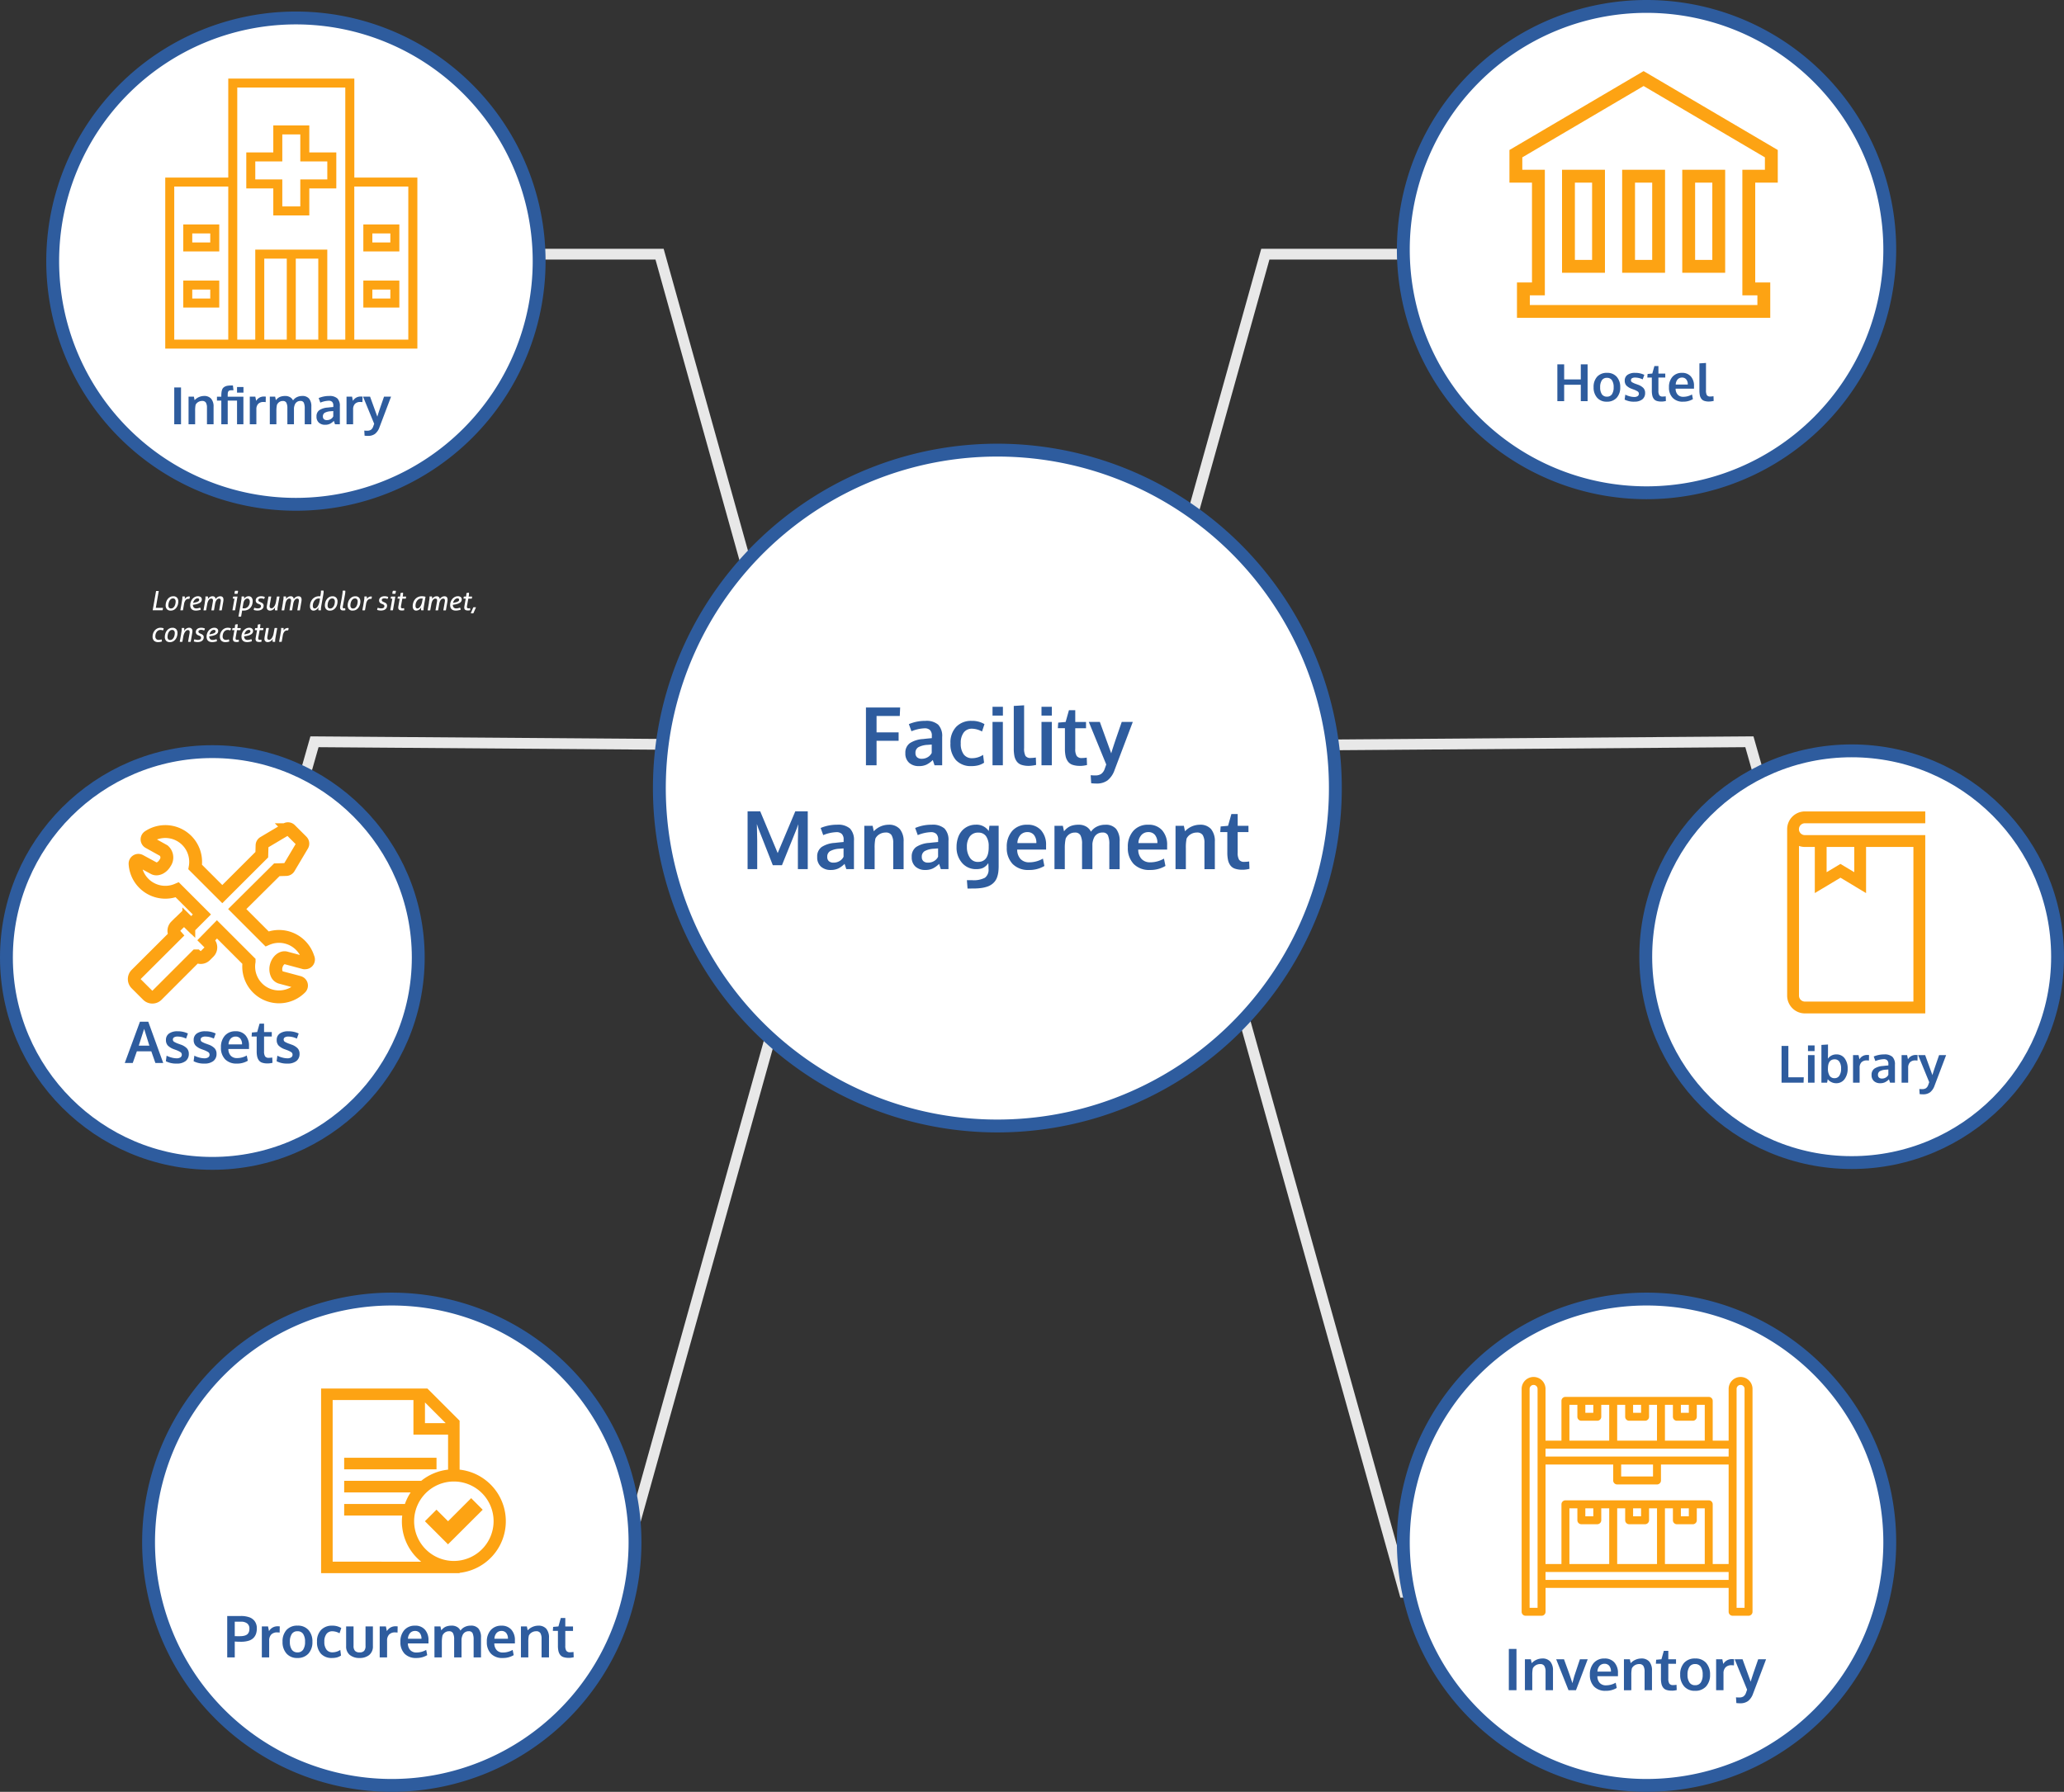 <svg xmlns="http://www.w3.org/2000/svg" width="320.99" height="278.722" viewBox="0 0 320.99 278.722"><rect x="0" y="0" width="320.99" height="278.722" fill="#333333" stroke="none"/><defs><style>.a{fill:#e8e8e8;}.a,.f{fill-rule:evenodd;}.b,.f,.g{fill:#fff;}.b{stroke:#2e5c9e;}.b,.e,.g{stroke-width:2px;}.c{fill:#2e5c9e;}.d{fill:#fda313;}.e{fill:none;}.e,.g{stroke:#fda313;}</style></defs><g transform="translate(-275.485 -2669.501)"><path class="a" d="M188,218.627l-26.725-95.718H141.344v-1.681h21.2l.173.617,26.9,96.335Z" transform="translate(216.149 2586.969)"/><path class="a" d="M181.039,316.884l-26.9,96.335-.172.617H136.133v-1.681H152.7l26.725-95.718Z" transform="translate(217.856 2504.175)"/><path class="a" d="M82.555,229.518l65.761-.488L153.77,248.2l1.615-.46-5.627-19.778-.174-.612-.637,0-66.4.493Z" transform="translate(398.599 2556.697)"/><g transform="translate(531.429 2786.295)"><g transform="translate(0 0)"><ellipse class="b" cx="32.023" cy="32.023" rx="32.023" ry="32.023" transform="translate(0 0)"/><g transform="translate(20.504 43.62)"><path class="c" d="M.617,0V-5.723H1.676V-.844H4.07L4.039,0ZM4.727,0V-4.293H5.75V0Zm0-4.918v-.875H5.754v.875Zm4.391,5a1.643,1.643,0,0,1-.795-.193A1.384,1.384,0,0,1,7.8-.551L7.7,0H6.816V-5.875L7.84-5.941v1.328q0,.387-.023.879A1.591,1.591,0,0,1,9.141-4.4a1.532,1.532,0,0,1,1.287.609A2.55,2.55,0,0,1,10.895-2.2a2.633,2.633,0,0,1-.482,1.65A1.55,1.55,0,0,1,9.117.082ZM8.871-.7a.852.852,0,0,0,.73-.387,1.883,1.883,0,0,0,.273-1.1,1.827,1.827,0,0,0-.268-1.082.85.85,0,0,0-.725-.367q-1.039,0-1.051,1.4a2.038,2.038,0,0,0,.262,1.16A.889.889,0,0,0,8.871-.7Zm2.863.7V-4.293h.859l.133.656a1.356,1.356,0,0,1,1.223-.676,1.935,1.935,0,0,1,.273.016l-.016.855a2.184,2.184,0,0,0-.324-.023,1.1,1.1,0,0,0-.846.3,1.181,1.181,0,0,0-.279.836V0Zm4.219.082a1.4,1.4,0,0,1-.967-.33,1.21,1.21,0,0,1-.369-.951,1.149,1.149,0,0,1,.438-.99,2.674,2.674,0,0,1,1.32-.408l.262-.031q.141-.016.316-.031t.277-.027v-.227a.773.773,0,0,0-.18-.568A.749.749,0,0,0,16.5-3.66a3.778,3.778,0,0,0-1.293.293l-.129-.355q-.125-.344-.129-.352A4.127,4.127,0,0,1,16.594-4.4a1.781,1.781,0,0,1,1.262.377A1.627,1.627,0,0,1,18.25-2.8V0h-.758q0-.016-.086-.262t-.082-.262a2.4,2.4,0,0,1-.627.459A1.716,1.716,0,0,1,15.953.082Zm.277-.727a1.118,1.118,0,0,0,.619-.17,1,1,0,0,0,.377-.412v-.828l-.205.016-.209.016a2.142,2.142,0,0,0-.91.234.629.629,0,0,0-.289.578.54.54,0,0,0,.16.42A.653.653,0,0,0,16.23-.645ZM19.285,0V-4.293h.859l.133.656A1.356,1.356,0,0,1,21.5-4.312a1.935,1.935,0,0,1,.273.016l-.016.855a2.184,2.184,0,0,0-.324-.023,1.1,1.1,0,0,0-.846.3,1.181,1.181,0,0,0-.279.836V0Zm3.34,1.809a4.822,4.822,0,0,1-.531-.031L22.043.984A4.372,4.372,0,0,0,22.5,1a1.027,1.027,0,0,0,.57-.141,1.017,1.017,0,0,0,.355-.5q.016-.039.156-.441L21.855-4.293h1.094L24.078-1.18q.125-.465.561-1.727l.479-1.387h1.094Q24.426.426,24.41.465a2.24,2.24,0,0,1-.7,1.033A1.785,1.785,0,0,1,22.625,1.809Z" transform="translate(0 8)"/></g><path class="d" d="M2.753,1.841H21.477V0H2.753A2.76,2.76,0,0,0,0,2.761V28.656a2.764,2.764,0,0,0,2.761,2.761H21.477V3.682H2.753a.92.92,0,0,1,0-1.841ZM6.136,5.523h4.3V9.45L8.284,8.162,6.136,9.45Zm-3.384,0H4.3V12.7l3.989-2.393L12.272,12.7V5.523h7.363V29.577H2.761a.922.922,0,0,1-.92-.92V5.367a2.736,2.736,0,0,0,.912.156Zm0,0" transform="translate(21.992 9.426)"/></g></g><path class="a" d="M142.96,218.627l26.725-95.718h19.927v-1.681h-21.2l-.173.617-26.9,96.336Z" transform="translate(303.22 2586.969)"/><path class="a" d="M136.133,316.884l26.9,96.336.172.617h17.836v-1.681H164.474l-26.725-95.718Z" transform="translate(330.061 2504.176)"/><path class="a" d="M155.378,229.518l-65.761-.488L84.164,248.2l-1.615-.46,5.627-19.778.174-.612.637,0,66.4.493Z" transform="translate(235.408 2556.697)"/><g transform="translate(276.485 2786.418)"><g transform="translate(0 0)"><circle class="b" cx="32.023" cy="32.023" r="32.023"/></g></g><path class="b" d="M52.54,0A52.54,52.54,0,1,1,0,52.54,52.54,52.54,0,0,1,52.54,0Z" transform="matrix(0.031, -1, 1, 0.031, 376.425, 2842.996)"/><path class="c" d="M-24.7-1.064v-8.99h5.32l-.061,1.319h-3.608v2.553h3.43v1.307h-3.43v3.811Zm8.229.129a2.193,2.193,0,0,1-1.519-.519,1.9,1.9,0,0,1-.58-1.494A1.8,1.8,0,0,1-17.878-4.5,4.2,4.2,0,0,1-15.8-5.145q.19-.025.411-.049t.5-.049q.276-.025.436-.043v-.356a1.214,1.214,0,0,0-.282-.893,1.177,1.177,0,0,0-.859-.279,5.935,5.935,0,0,0-2.031.46l-.2-.558q-.2-.54-.2-.552a6.483,6.483,0,0,1,2.577-.509,2.8,2.8,0,0,1,1.982.592,2.556,2.556,0,0,1,.62,1.918v4.4h-1.19q-.006-.025-.135-.411t-.129-.411a3.773,3.773,0,0,1-.985.721A2.7,2.7,0,0,1-16.467-.935Zm.436-1.141a1.756,1.756,0,0,0,.973-.267,1.562,1.562,0,0,0,.592-.647v-1.3l-.322.025q-.3.025-.328.025a3.364,3.364,0,0,0-1.43.368A.989.989,0,0,0-17-2.966a.849.849,0,0,0,.252.66A1.027,1.027,0,0,0-16.031-2.077ZM-8.287-.935a3.139,3.139,0,0,1-2.408-.92,3.708,3.708,0,0,1-.862-2.632,3.5,3.5,0,0,1,.905-2.571,3.205,3.205,0,0,1,2.384-.914,3.708,3.708,0,0,1,2,.509l-.38,1.147A3.383,3.383,0,0,0-8.2-6.753a1.561,1.561,0,0,0-1.286.583,2.659,2.659,0,0,0-.469,1.7,2.734,2.734,0,0,0,.463,1.718,1.57,1.57,0,0,0,1.31.589,3.112,3.112,0,0,0,1.7-.522l.153,1.221a2.98,2.98,0,0,1-.877.4A4.175,4.175,0,0,1-8.287-.935Zm3.271-.129V-7.808h1.608v6.744Zm0-7.726v-1.375H-3.4V-8.79ZM.629-.972A3.475,3.475,0,0,1-.522-1.135a1.5,1.5,0,0,1-.721-.519A2.153,2.153,0,0,1-1.611-2.5a6,6,0,0,1-.1-1.221v-6.572l1.608-.1v6.646a2.423,2.423,0,0,0,.215,1.23A.935.935,0,0,0,.941-2.2a5.716,5.716,0,0,0,.779-.067l.043,1.147-.15.031q-.144.031-.276.052T1-.994A3.567,3.567,0,0,1,.629-.972ZM2.6-1.064V-7.808H4.206v6.744Zm0-7.726v-1.375H4.212V-8.79ZM8.575-.972a3.452,3.452,0,0,1-1.144-.163,1.474,1.474,0,0,1-.715-.512,2.183,2.183,0,0,1-.365-.825,5.439,5.439,0,0,1-.107-1.175V-6.832h-1.1L5.2-7.7l1.154-.1.515-1.829.982-.006v1.835H9.526v.976H7.851v3.215a2.02,2.02,0,0,0,.221,1.092.918.918,0,0,0,.816.325,4.937,4.937,0,0,0,.749-.061l.043,1.154q-.012,0-.15.028t-.264.049q-.126.021-.322.04T8.575-.972Zm2.589,2.749a7.575,7.575,0,0,1-.835-.049L10.25.482a6.867,6.867,0,0,0,.718.031,1.614,1.614,0,0,0,.9-.221,1.6,1.6,0,0,0,.558-.785q.025-.061.245-.693L9.956-7.808h1.718l1.773,4.891q.2-.73.881-2.712l.752-2.178H16.8Q13.993-.4,13.969-.334a3.518,3.518,0,0,1-1.1,1.623A2.8,2.8,0,0,1,11.164,1.777ZM-43.107,15.093V6.1h1.964l2.718,6.492L-35.689,6.1h1.939v8.99h-1.534V10.651l.049-2.547-.227.675-2.3,5.7h-1.424l-2.252-5.731-.227-.675.055,2.6v4.418Zm12.923.129A2.193,2.193,0,0,1-31.7,14.7a1.9,1.9,0,0,1-.58-1.494,1.8,1.8,0,0,1,.687-1.556,4.2,4.2,0,0,1,2.074-.641q.19-.025.411-.049t.5-.049q.276-.025.436-.043v-.356a1.214,1.214,0,0,0-.282-.893,1.177,1.177,0,0,0-.859-.279,5.935,5.935,0,0,0-2.031.46l-.2-.558q-.2-.54-.2-.552a6.483,6.483,0,0,1,2.577-.509,2.8,2.8,0,0,1,1.982.592,2.556,2.556,0,0,1,.62,1.918v4.4h-1.19q-.006-.025-.135-.411t-.129-.411a3.773,3.773,0,0,1-.985.721A2.7,2.7,0,0,1-30.185,15.222Zm.436-1.141a1.756,1.756,0,0,0,.973-.267,1.562,1.562,0,0,0,.592-.647v-1.3l-.322.025q-.3.025-.328.025a3.364,3.364,0,0,0-1.43.368.989.989,0,0,0-.454.908.849.849,0,0,0,.252.66A1.027,1.027,0,0,0-29.749,14.081Zm4.792,1.012V8.35h1.295l.178.853a3.191,3.191,0,0,1,2.289-1.019,2.206,2.206,0,0,1,1.764.678,2.925,2.925,0,0,1,.586,1.967v4.265h-1.614V11.025A2.343,2.343,0,0,0-20.722,9.8a1.012,1.012,0,0,0-.927-.4,1.782,1.782,0,0,0-.954.267,1.619,1.619,0,0,0-.629.672,6.773,6.773,0,0,0-.117,1.473v3.283Zm9.474.129A2.193,2.193,0,0,1-17,14.7a1.9,1.9,0,0,1-.58-1.494,1.8,1.8,0,0,1,.687-1.556,4.2,4.2,0,0,1,2.074-.641q.19-.025.411-.049t.5-.049q.276-.025.436-.043v-.356a1.214,1.214,0,0,0-.282-.893,1.177,1.177,0,0,0-.859-.279,5.935,5.935,0,0,0-2.031.46l-.2-.558q-.2-.54-.2-.552a6.483,6.483,0,0,1,2.577-.509,2.8,2.8,0,0,1,1.982.592,2.556,2.556,0,0,1,.62,1.918v4.4h-1.19q-.006-.025-.135-.411t-.129-.411a3.773,3.773,0,0,1-.985.721A2.7,2.7,0,0,1-15.482,15.222Zm.436-1.141a1.756,1.756,0,0,0,.973-.267,1.562,1.562,0,0,0,.592-.647v-1.3l-.322.025q-.3.025-.328.025a3.364,3.364,0,0,0-1.43.368.989.989,0,0,0-.454.908.849.849,0,0,0,.252.66A1.027,1.027,0,0,0-15.046,14.081ZM-8.9,18.112-9,16.811h.816A3.771,3.771,0,0,0-6.2,16.434a1.544,1.544,0,0,0,.565-1.384q0-.411-.037-.89a3.016,3.016,0,0,1-.3.365,2.212,2.212,0,0,1-.362.285,1.63,1.63,0,0,1-.522.212,3.063,3.063,0,0,1-.69.071,2.821,2.821,0,0,1-2.2-.963,3.586,3.586,0,0,1-.862-2.485,4.337,4.337,0,0,1,.239-1.476,3.051,3.051,0,0,1,.65-1.1,2.861,2.861,0,0,1,.948-.66,2.874,2.874,0,0,1,1.144-.23,2.264,2.264,0,0,1,2.019.988l.11-.822h1.436v6.265a7.522,7.522,0,0,1-.049.905,4,4,0,0,1-.172.773,2.365,2.365,0,0,1-.322.647,2.376,2.376,0,0,1-.5.5,2.61,2.61,0,0,1-.709.371,4.948,4.948,0,0,1-.948.221,8.7,8.7,0,0,1-1.215.077ZM-7.29,13.97q1.663,0,1.681-2.227V11.51a2.614,2.614,0,0,0-.417-1.546,1.4,1.4,0,0,0-1.184-.552,1.568,1.568,0,0,0-1.338.6A2.651,2.651,0,0,0-9,11.645,2.868,2.868,0,0,0-8.545,13.3,1.441,1.441,0,0,0-7.29,13.97ZM.638,15.222a3.357,3.357,0,0,1-2.531-.936A3.564,3.564,0,0,1-2.8,11.7a3.69,3.69,0,0,1,.853-2.559A2.984,2.984,0,0,1,.38,8.184a2.735,2.735,0,0,1,2.163.871,3.365,3.365,0,0,1,.77,2.313q0,.1,0,.337t0,.344H-1.179A2.122,2.122,0,0,0-.66,13.513,1.788,1.788,0,0,0,.7,14.032a4.25,4.25,0,0,0,2.123-.577L3.049,14.6A4.5,4.5,0,0,1,.638,15.222Zm-1.786-4.185H1.8a1.9,1.9,0,0,0-.374-1.264A1.286,1.286,0,0,0,.386,9.331a1.417,1.417,0,0,0-1.046.43A1.95,1.95,0,0,0-1.148,11.037ZM4.62,15.093V8.35h1.3l.184.859q.123-.153.236-.273a2.574,2.574,0,0,1,.313-.27,2.106,2.106,0,0,1,.423-.249,2.79,2.79,0,0,1,.552-.166,3.486,3.486,0,0,1,.7-.067,2.263,2.263,0,0,1,1.286.325,1.844,1.844,0,0,1,.678.761,2.416,2.416,0,0,1,.939-.8,2.878,2.878,0,0,1,1.282-.282,2.084,2.084,0,0,1,1.7.657,2.993,2.993,0,0,1,.543,1.945v4.308H13.149V11.264a3.423,3.423,0,0,0-.218-1.427A.839.839,0,0,0,12.1,9.4a1.4,1.4,0,0,0-1.35.847,2.992,2.992,0,0,0-.233.9v3.946H8.909v-3.9A2.92,2.92,0,0,0,8.67,9.847.9.9,0,0,0,7.8,9.405a1.491,1.491,0,0,0-.877.258,1.637,1.637,0,0,0-.558.675,6.775,6.775,0,0,0-.141,1.485v3.271Zm14.844.129a3.357,3.357,0,0,1-2.531-.936,3.564,3.564,0,0,1-.905-2.586,3.69,3.69,0,0,1,.853-2.559,2.984,2.984,0,0,1,2.326-.957,2.735,2.735,0,0,1,2.163.871,3.365,3.365,0,0,1,.77,2.313q0,.1,0,.337t0,.344H17.647a2.122,2.122,0,0,0,.519,1.463,1.788,1.788,0,0,0,1.359.519,4.25,4.25,0,0,0,2.123-.577l.227,1.141A4.5,4.5,0,0,1,19.464,15.222Zm-1.786-4.185h2.945a1.9,1.9,0,0,0-.374-1.264,1.286,1.286,0,0,0-1.037-.442,1.417,1.417,0,0,0-1.046.43A1.95,1.95,0,0,0,17.678,11.037Zm5.768,4.056V8.35h1.295l.178.853a3.191,3.191,0,0,1,2.289-1.019,2.206,2.206,0,0,1,1.764.678,2.925,2.925,0,0,1,.586,1.967v4.265H27.944V11.025A2.343,2.343,0,0,0,27.68,9.8a1.012,1.012,0,0,0-.927-.4,1.782,1.782,0,0,0-.954.267,1.619,1.619,0,0,0-.629.672,6.773,6.773,0,0,0-.117,1.473v3.283Zm10.389.092a3.452,3.452,0,0,1-1.144-.163,1.474,1.474,0,0,1-.715-.512,2.183,2.183,0,0,1-.365-.825A5.439,5.439,0,0,1,31.5,12.51V9.325H30.4l.061-.871,1.154-.1.515-1.829.982-.006V8.35h1.675v.976H33.111v3.215a2.02,2.02,0,0,0,.221,1.092.918.918,0,0,0,.816.325A4.937,4.937,0,0,0,34.9,13.9l.043,1.154q-.012,0-.15.028t-.264.049q-.126.021-.322.04T33.835,15.185Z" transform="translate(434.856 2789.604)"/><path class="b" d="M37.825,0A37.825,37.825,0,1,1,0,37.825,37.825,37.825,0,0,1,37.825,0Z" transform="translate(493.728 2670.501)"/><path class="e" d="M39.729,37.778V34.273L19.864,22.588,0,34.273v3.506H3.505V55.306H1.169v3.506H38.56V55.306H36.223V37.778ZM12.853,51.8H8.179V37.778h4.674Zm9.348,0H17.527V37.778H22.2Zm9.348,0H26.875V37.778h4.674Z" transform="translate(511.232 2659.133)"/><path class="c" d="M.617,0V-5.723H1.676v2.34H4.262v-2.34H5.32V0H4.262V-2.547H1.676V0ZM8.328-.7a.887.887,0,0,0,.781-.379A1.9,1.9,0,0,0,9.371-2.16a1.9,1.9,0,0,0-.262-1.09.9.9,0,0,0-.789-.375.894.894,0,0,0-.783.377,1.9,1.9,0,0,0-.264,1.092,1.871,1.871,0,0,0,.266,1.082A.9.9,0,0,0,8.328-.7ZM8.3.082A1.9,1.9,0,0,1,6.8-.535,2.36,2.36,0,0,1,6.254-2.16,2.34,2.34,0,0,1,6.8-3.8a1.983,1.983,0,0,1,1.543-.6,1.913,1.913,0,0,1,1.506.611,2.354,2.354,0,0,1,.545,1.627A2.341,2.341,0,0,1,9.844-.525,1.977,1.977,0,0,1,8.3.082Zm4.3,0a3.068,3.068,0,0,1-1.52-.324l.105-.77a3.164,3.164,0,0,0,.656.252,2.721,2.721,0,0,0,.727.111A.944.944,0,0,0,13.1-.779a.429.429,0,0,0,.193-.373.411.411,0,0,0-.178-.352,3.316,3.316,0,0,0-.678-.32l-.223-.082a2.293,2.293,0,0,1-.855-.514,1.087,1.087,0,0,1-.262-.768,1.048,1.048,0,0,1,.424-.9A1.958,1.958,0,0,1,12.7-4.4a3.2,3.2,0,0,1,1.441.309l-.254.707a2.772,2.772,0,0,0-1.168-.285.945.945,0,0,0-.482.1.342.342,0,0,0-.174.314.352.352,0,0,0,.168.311,3.644,3.644,0,0,0,.656.291q.016,0,.1.035t.133.051a2.2,2.2,0,0,1,.867.514,1.1,1.1,0,0,1,.277.779,1.22,1.22,0,0,1-.437,1A1.908,1.908,0,0,1,12.6.078Zm4.191-.02a2.2,2.2,0,0,1-.729-.1.938.938,0,0,1-.455-.326A1.39,1.39,0,0,1,15.377-.9a3.463,3.463,0,0,1-.068-.748V-3.672h-.7l.039-.555.734-.066.328-1.164.625,0v1.168H17.4v.621H16.332v2.047a1.286,1.286,0,0,0,.141.7.584.584,0,0,0,.52.207,3.143,3.143,0,0,0,.477-.039l.027.734-.1.018-.168.031q-.08.014-.205.025T16.793.059Zm3.371.023a2.137,2.137,0,0,1-1.611-.6,2.269,2.269,0,0,1-.576-1.646,2.349,2.349,0,0,1,.543-1.629A1.9,1.9,0,0,1,20-4.4a1.741,1.741,0,0,1,1.377.555,2.142,2.142,0,0,1,.49,1.473q0,.066,0,.215t0,.219H19.008a1.351,1.351,0,0,0,.33.932,1.138,1.138,0,0,0,.865.33,2.706,2.706,0,0,0,1.352-.367l.145.727A2.861,2.861,0,0,1,20.164.082ZM19.027-2.582H20.9a1.211,1.211,0,0,0-.238-.8A.819.819,0,0,0,20-3.668a.9.9,0,0,0-.666.273A1.241,1.241,0,0,0,19.027-2.582ZM24.2.059a2.212,2.212,0,0,1-.732-.1.951.951,0,0,1-.459-.33,1.371,1.371,0,0,1-.234-.539,3.822,3.822,0,0,1-.066-.777V-5.875l1.023-.066v4.23a1.542,1.542,0,0,0,.137.783.6.6,0,0,0,.531.205,3.638,3.638,0,0,0,.5-.043l.027.73-.1.02q-.092.02-.176.033t-.213.027A2.271,2.271,0,0,1,24.2.059Z" transform="translate(517.066 2731.9)"/><path class="b" d="M37.825,0A37.825,37.825,0,1,1,0,37.825,37.825,37.825,0,0,1,37.825,0Z" transform="translate(298.591 2871.573)"/><path class="f" d="M55.222,200.372a.981.981,0,0,1,.106-.012c.037,0,.075,0,.114,0s.071,0,.1,0a.991.991,0,0,1,.1.012l-.457,2.611H56.3c-.005.072-.013.137-.021.195a.774.774,0,0,1-.049.179H54.7l.523-2.985Zm2.275,3.035a.748.748,0,0,1-.581-.214.865.865,0,0,1-.2-.6,1.769,1.769,0,0,1,.071-.479,1.439,1.439,0,0,1,.218-.457,1.228,1.228,0,0,1,.37-.34.987.987,0,0,1,.524-.135.748.748,0,0,1,.585.216.87.87,0,0,1,.2.606,1.761,1.761,0,0,1-.071.481,1.486,1.486,0,0,1-.216.455,1.191,1.191,0,0,1-.37.338,1.026,1.026,0,0,1-.531.132Zm.042-.327a.536.536,0,0,0,.334-.106.818.818,0,0,0,.226-.268,1.361,1.361,0,0,0,.129-.351A1.663,1.663,0,0,0,58.27,202a.544.544,0,0,0-.106-.361.374.374,0,0,0-.3-.124.518.518,0,0,0-.332.108.847.847,0,0,0-.225.27,1.3,1.3,0,0,0-.126.35,1.733,1.733,0,0,0-.04.351.561.561,0,0,0,.1.361.362.362,0,0,0,.3.125Zm1.461.278c.03-.174.065-.358.1-.552s.072-.381.1-.563.058-.347.081-.5a2.61,2.61,0,0,0,.033-.36q0-.053,0-.085a.713.713,0,0,0-.01-.077.629.629,0,0,1,.1-.01c.036,0,.069,0,.1,0s.059,0,.093,0a.537.537,0,0,1,.093.01.523.523,0,0,1,.013.073c0,.026,0,.063,0,.11a1.31,1.31,0,0,1-.013.187,1.249,1.249,0,0,1,.119-.141.917.917,0,0,1,.143-.12.7.7,0,0,1,.174-.085.681.681,0,0,1,.212-.031.717.717,0,0,1,.073,0,.317.317,0,0,1,.065.012,1.072,1.072,0,0,1-.019.189.513.513,0,0,1-.064.181.344.344,0,0,0-.052-.009.6.6,0,0,0-.068,0,.567.567,0,0,0-.451.2,1.287,1.287,0,0,0-.247.614l-.169.955a1.247,1.247,0,0,1-.171.013h-.1L59,203.357Zm1.951-.847a.646.646,0,0,0,.141.42.513.513,0,0,0,.4.141,1.241,1.241,0,0,0,.316-.04,2.792,2.792,0,0,0,.269-.085.445.445,0,0,1,.054.149.137.137,0,0,1-.135.228c-.059.017-.122.032-.187.044s-.13.022-.2.03a1.817,1.817,0,0,1-.182.01,1.177,1.177,0,0,1-.414-.064.72.72,0,0,1-.274-.179.693.693,0,0,1-.154-.27,1.163,1.163,0,0,1-.048-.339,1.53,1.53,0,0,1,.085-.5,1.413,1.413,0,0,1,.245-.442,1.281,1.281,0,0,1,.382-.315,1.019,1.019,0,0,1,.5-.12.65.65,0,0,1,.434.135.446.446,0,0,1,.16.358.562.562,0,0,1-.089.318.757.757,0,0,1-.247.23,1.546,1.546,0,0,1-.371.158,3.476,3.476,0,0,1-.467.1l-.215.033Zm.262-.348a2.327,2.327,0,0,0,.35-.085.93.93,0,0,0,.222-.1.345.345,0,0,0,.116-.118.287.287,0,0,0,.034-.137.2.2,0,0,0-.067-.156.275.275,0,0,0-.191-.061.506.506,0,0,0-.245.061.768.768,0,0,0-.2.158.962.962,0,0,0-.151.224,1.3,1.3,0,0,0-.1.26l.229-.042Zm1.59-.037q.045-.249.073-.428a2.086,2.086,0,0,0,.027-.311V201.3a.451.451,0,0,0-.008-.077.967.967,0,0,1,.1-.013c.036,0,.069,0,.1,0s.059,0,.091,0,.065.007.1.013a.644.644,0,0,1,.013.073c0,.026,0,.063,0,.11s0,.065,0,.1-.007.063-.013.1a.967.967,0,0,1,.295-.3.744.744,0,0,1,.419-.122.429.429,0,0,1,.482.432,1.025,1.025,0,0,1,.315-.311.766.766,0,0,1,.42-.12q.489,0,.49.54a1.336,1.336,0,0,1-.008.139c-.005.051-.013.1-.021.151l-.237,1.35c-.03.005-.065.009-.1.013s-.074,0-.1,0-.064,0-.1,0a.961.961,0,0,1-.1-.013l.225-1.279c.008-.044.014-.087.018-.13s.007-.079.007-.11a.352.352,0,0,0-.063-.23.25.25,0,0,0-.2-.073.444.444,0,0,0-.181.042.514.514,0,0,0-.179.141,1.045,1.045,0,0,0-.155.261,1.778,1.778,0,0,0-.112.4l-.17.976c-.033.005-.069.009-.108.013s-.074,0-.1,0-.065,0-.1,0a.962.962,0,0,1-.1-.013l.224-1.279a1.276,1.276,0,0,0,.019-.13c0-.043.006-.079.006-.11a.348.348,0,0,0-.063-.23.247.247,0,0,0-.2-.073.447.447,0,0,0-.181.042.5.5,0,0,0-.179.145,1.129,1.129,0,0,0-.157.276,2.027,2.027,0,0,0-.118.434l-.166.926c-.034.005-.069.009-.108.013s-.073,0-.1,0-.063,0-.1,0-.068-.007-.1-.013l.216-1.233Zm4.624-.569H67.17a1.269,1.269,0,0,1,.01-.162.734.734,0,0,1,.044-.166h.664l-.373,2.13a.768.768,0,0,1-.106.01l-.106,0-.1,0a.712.712,0,0,1-.1-.01l.315-1.8Zm0-.769a1.182,1.182,0,0,1,.021-.228,2.174,2.174,0,0,1,.054-.22c.039-.005.081-.009.124-.013s.083,0,.116,0,.071,0,.114,0,.082.007.118.013a1.582,1.582,0,0,1-.025.231,2.085,2.085,0,0,1-.054.217,1.016,1.016,0,0,1-.124.011l-.117,0-.112,0a.786.786,0,0,1-.116-.011Zm1.245,2.247a.472.472,0,0,0,.112.022c.044,0,.086.007.124.007a.8.8,0,0,0,.355-.079.85.85,0,0,0,.282-.218,1.059,1.059,0,0,0,.187-.33,1.218,1.218,0,0,0,.068-.415.59.59,0,0,0-.1-.355.318.318,0,0,0-.274-.13.5.5,0,0,0-.208.046.533.533,0,0,0-.184.145.968.968,0,0,0-.152.26,1.751,1.751,0,0,0-.1.392l-.112.656Zm-.249-.909q.045-.249.073-.428a2.18,2.18,0,0,0,.027-.311q0-.053,0-.085c0-.021,0-.046-.007-.077.031-.006.063-.009.1-.013s.067,0,.1,0,.059,0,.093,0a.99.99,0,0,1,.1.013.526.526,0,0,1,.012.073c0,.026,0,.063,0,.11a.879.879,0,0,1,0,.089c0,.026-.007.056-.012.089a.965.965,0,0,1,.29-.29.775.775,0,0,1,.432-.116.557.557,0,0,1,.453.2.867.867,0,0,1,.166.567,1.718,1.718,0,0,1-.089.558,1.346,1.346,0,0,1-.268.465,1.271,1.271,0,0,1-.444.319,1.511,1.511,0,0,1-.619.118c-.044,0-.083,0-.118,0s-.067-.007-.1-.013l-.162.947c-.034.005-.069.009-.108.012s-.072,0-.1,0-.065,0-.1,0-.073-.007-.106-.012l.395-2.212Zm2.7.232a1.413,1.413,0,0,1-.133-.062.538.538,0,0,1-.128-.1.478.478,0,0,1-.1-.147.526.526,0,0,1-.039-.214.589.589,0,0,1,.237-.483.821.821,0,0,1,.268-.13,1.213,1.213,0,0,1,.346-.046,1.333,1.333,0,0,1,.324.038,1.1,1.1,0,0,1,.241.083,1.034,1.034,0,0,1-.12.311,1.3,1.3,0,0,0-.2-.069.971.971,0,0,0-.266-.035.629.629,0,0,0-.3.062.223.223,0,0,0-.119.216.234.234,0,0,0,.056.16.525.525,0,0,0,.2.122l.091.042.164.079a.675.675,0,0,1,.153.1.484.484,0,0,1,.112.146.456.456,0,0,1,.044.209.731.731,0,0,1-.075.342.659.659,0,0,1-.206.237.91.91,0,0,1-.3.139,1.451,1.451,0,0,1-.371.046,1.809,1.809,0,0,1-.326-.029,1.218,1.218,0,0,1-.264-.075.969.969,0,0,1,.032-.175.583.583,0,0,1,.069-.157,1.235,1.235,0,0,0,.253.073,1.469,1.469,0,0,0,.27.027.946.946,0,0,0,.2-.019.5.5,0,0,0,.158-.058.3.3,0,0,0,.106-.106.321.321,0,0,0,.039-.166.239.239,0,0,0-.075-.192.746.746,0,0,0-.212-.119l-.132-.054Zm1.6-1.129a.861.861,0,0,1,.106-.012c.04,0,.075,0,.106,0s.064,0,.1,0a.856.856,0,0,1,.1.012l-.225,1.278a1.344,1.344,0,0,0-.025.237.312.312,0,0,0,.077.237.294.294,0,0,0,.206.071.406.406,0,0,0,.22-.069.746.746,0,0,0,.2-.2,1.491,1.491,0,0,0,.172-.328,2.371,2.371,0,0,0,.122-.449l.137-.776a.989.989,0,0,1,.108-.012c.039,0,.074,0,.1,0s.065,0,.1,0a.712.712,0,0,1,.1.012l-.22,1.233q-.045.249-.073.427a2.1,2.1,0,0,0-.027.311c0,.036,0,.065,0,.085s0,.046.006.077c-.03.005-.063.01-.1.013s-.067,0-.1,0-.059,0-.093,0a.812.812,0,0,1-.093-.013.722.722,0,0,1-.017-.191,1.052,1.052,0,0,1,.011-.149c.007-.047.014-.093.023-.137a.982.982,0,0,1-.291.349.986.986,0,0,1-.222.124.685.685,0,0,1-.259.05.541.541,0,0,1-.389-.132.548.548,0,0,1-.139-.412,1.2,1.2,0,0,1,.009-.139c.005-.05.012-.1.021-.147l.236-1.349Zm2.225.9q.046-.249.073-.428a2.1,2.1,0,0,0,.028-.311V201.3a.4.4,0,0,0-.009-.077,1.007,1.007,0,0,1,.1-.013c.036,0,.069,0,.1,0s.058,0,.091,0a.959.959,0,0,1,.1.013.438.438,0,0,1,.013.073c0,.026,0,.063,0,.11s0,.065,0,.1-.007.063-.013.1a.962.962,0,0,1,.3-.3.743.743,0,0,1,.419-.122.429.429,0,0,1,.482.432,1.025,1.025,0,0,1,.315-.311.766.766,0,0,1,.419-.12q.49,0,.49.54a1.184,1.184,0,0,1-.009.139c-.005.051-.012.1-.02.151l-.237,1.35c-.031.005-.065.009-.1.013s-.073,0-.1,0-.065,0-.1,0a.962.962,0,0,1-.1-.013l.224-1.279c.008-.044.015-.087.019-.13s.006-.079.006-.11a.348.348,0,0,0-.063-.23.249.249,0,0,0-.2-.073.449.449,0,0,0-.181.042.512.512,0,0,0-.178.141,1.045,1.045,0,0,0-.156.261,1.816,1.816,0,0,0-.112.4l-.17.976c-.034.005-.069.009-.108.013s-.073,0-.1,0-.065,0-.1,0a.961.961,0,0,1-.1-.013l.224-1.279c.008-.044.015-.087.019-.13s.006-.079.006-.11a.348.348,0,0,0-.063-.23.249.249,0,0,0-.2-.073.444.444,0,0,0-.18.042.493.493,0,0,0-.179.145,1.13,1.13,0,0,0-.158.276,2.03,2.03,0,0,0-.118.434l-.166.926c-.034.005-.069.009-.108.013s-.073,0-.1,0-.064,0-.1,0-.068-.007-.1-.013l.215-1.233Zm5.771-.582a.646.646,0,0,0-.1-.017c-.036,0-.076,0-.12,0a.726.726,0,0,0-.371.1.936.936,0,0,0-.282.256,1.2,1.2,0,0,0-.181.361,1.406,1.406,0,0,0-.062.413.571.571,0,0,0,.071.309.235.235,0,0,0,.211.11.437.437,0,0,0,.249-.083.85.85,0,0,0,.22-.23,1.653,1.653,0,0,0,.174-.345,2.369,2.369,0,0,0,.116-.421l.079-.444Zm.241.909c-.03.166-.054.309-.071.428a2.354,2.354,0,0,0-.024.311v.085a.458.458,0,0,0,.008.077c-.03.005-.063.009-.1.012s-.067,0-.1,0-.063,0-.1,0a.838.838,0,0,1-.091-.012c-.005-.022-.01-.046-.015-.073a.772.772,0,0,1-.006-.11,1.2,1.2,0,0,1,.011-.139,1.009,1.009,0,0,1,.031-.163,1.337,1.337,0,0,1-.124.186,1.015,1.015,0,0,1-.174.174.9.9,0,0,1-.223.129.7.7,0,0,1-.264.05.494.494,0,0,1-.415-.181.776.776,0,0,1-.141-.492,1.836,1.836,0,0,1,.091-.575,1.514,1.514,0,0,1,.27-.5,1.326,1.326,0,0,1,.447-.35,1.365,1.365,0,0,1,.616-.133c.031,0,.063,0,.1,0l.083.008c.031-.16.054-.3.071-.415a2.278,2.278,0,0,0,.025-.307v-.083q0-.029,0-.071a.975.975,0,0,1,.11-.013c.043,0,.08,0,.11,0l.093,0a.616.616,0,0,1,.093.011,1.064,1.064,0,0,1,.012.153,2.1,2.1,0,0,1-.018.245c-.013.1-.028.2-.044.286l-.262,1.457Zm1.3.955a.748.748,0,0,1-.581-.214.865.865,0,0,1-.2-.6,1.769,1.769,0,0,1,.071-.479,1.438,1.438,0,0,1,.218-.457,1.234,1.234,0,0,1,.369-.34.991.991,0,0,1,.525-.135.748.748,0,0,1,.585.216.87.87,0,0,1,.2.606,1.761,1.761,0,0,1-.071.481,1.486,1.486,0,0,1-.216.455,1.191,1.191,0,0,1-.37.338,1.026,1.026,0,0,1-.531.132Zm.042-.327a.536.536,0,0,0,.334-.106.818.818,0,0,0,.226-.268,1.361,1.361,0,0,0,.129-.351,1.66,1.66,0,0,0,.041-.355.544.544,0,0,0-.106-.361.374.374,0,0,0-.3-.124.518.518,0,0,0-.332.108.847.847,0,0,0-.225.27,1.3,1.3,0,0,0-.126.35,1.733,1.733,0,0,0-.04.351.557.557,0,0,0,.1.361.359.359,0,0,0,.3.125Zm1.843-1.91q.041-.233.065-.4c.015-.112.024-.212.027-.3v-.079q0-.029,0-.075a1,1,0,0,1,.11-.013c.043,0,.079,0,.11,0s.059,0,.093,0,.067.007.1.013a.353.353,0,0,1,.008.075v.079c0,.031,0,.067-.006.11s-.009.088-.015.134-.012.1-.02.145-.017.1-.026.142l-.323,1.752a.64.64,0,0,0-.013.112.257.257,0,0,0,.019.106.134.134,0,0,0,.048.058.146.146,0,0,0,.065.023.6.6,0,0,0,.069,0,.512.512,0,0,0,.085-.008.783.783,0,0,0,.081-.017.774.774,0,0,1,.038.258.224.224,0,0,1,0,.031.2.2,0,0,0,0,.028.838.838,0,0,1-.151.031,1.576,1.576,0,0,1-.177.01.851.851,0,0,1-.2-.021.344.344,0,0,1-.254-.218.6.6,0,0,1-.035-.222.859.859,0,0,1,.017-.166c.011-.058.022-.115.033-.17l.262-1.42Zm1.66,2.237a.748.748,0,0,1-.581-.214.865.865,0,0,1-.2-.6,1.769,1.769,0,0,1,.071-.479,1.453,1.453,0,0,1,.218-.457,1.228,1.228,0,0,1,.37-.34.989.989,0,0,1,.524-.135.75.75,0,0,1,.586.216A.873.873,0,0,1,87,202a1.761,1.761,0,0,1-.071.481,1.486,1.486,0,0,1-.216.455,1.191,1.191,0,0,1-.37.338,1.026,1.026,0,0,1-.531.132Zm.042-.327a.535.535,0,0,0,.334-.106.818.818,0,0,0,.226-.268,1.336,1.336,0,0,0,.129-.351,1.663,1.663,0,0,0,.042-.355.541.541,0,0,0-.106-.361.374.374,0,0,0-.3-.124.519.519,0,0,0-.332.108.836.836,0,0,0-.224.27,1.274,1.274,0,0,0-.127.35,1.73,1.73,0,0,0-.039.351.557.557,0,0,0,.1.361.36.36,0,0,0,.3.125Zm1.461.278q.045-.261.1-.552c.037-.194.072-.381.1-.563s.058-.347.081-.5a2.721,2.721,0,0,0,.033-.36c0-.036,0-.064,0-.085a.713.713,0,0,0-.01-.077.646.646,0,0,1,.1-.01c.036,0,.069,0,.1,0s.059,0,.093,0a.537.537,0,0,1,.093.01.52.52,0,0,1,.013.073c0,.026,0,.063,0,.11a1.309,1.309,0,0,1-.013.187,1.324,1.324,0,0,1,.119-.141.922.922,0,0,1,.143-.12.686.686,0,0,1,.174-.085.675.675,0,0,1,.212-.031.727.727,0,0,1,.073,0,.318.318,0,0,1,.064.012,1.132,1.132,0,0,1-.018.189.527.527,0,0,1-.065.181.348.348,0,0,0-.052-.009.611.611,0,0,0-.069,0,.567.567,0,0,0-.451.2,1.287,1.287,0,0,0-.247.614l-.169.955a1.247,1.247,0,0,1-.171.013h-.1Z" transform="translate(244.531 2561.069)"/><path class="f" d="M90.305,202.368a1.416,1.416,0,0,1-.133-.062.556.556,0,0,1-.129-.1.488.488,0,0,1-.1-.147.526.526,0,0,1-.039-.214.589.589,0,0,1,.237-.483.82.82,0,0,1,.268-.13,1.213,1.213,0,0,1,.346-.046,1.333,1.333,0,0,1,.324.038,1.1,1.1,0,0,1,.241.083,1,1,0,0,1-.12.311,1.3,1.3,0,0,0-.195-.069.968.968,0,0,0-.266-.035.629.629,0,0,0-.3.062.223.223,0,0,0-.119.216.234.234,0,0,0,.056.16.525.525,0,0,0,.2.122l.091.042.164.079a.69.69,0,0,1,.153.1.484.484,0,0,1,.112.146.448.448,0,0,1,.044.209.731.731,0,0,1-.075.342.659.659,0,0,1-.206.237.909.909,0,0,1-.3.139,1.45,1.45,0,0,1-.371.046,1.81,1.81,0,0,1-.326-.029,1.22,1.22,0,0,1-.264-.075.969.969,0,0,1,.032-.175.583.583,0,0,1,.069-.157,1.245,1.245,0,0,0,.253.073,1.468,1.468,0,0,0,.27.027.946.946,0,0,0,.2-.019.5.5,0,0,0,.158-.058.3.3,0,0,0,.106-.106.322.322,0,0,0,.039-.166.239.239,0,0,0-.075-.192.746.746,0,0,0-.212-.119l-.132-.054Zm1.66-.8h-.258a1.159,1.159,0,0,1,.011-.162.7.7,0,0,1,.044-.166h.664l-.373,2.13a.77.77,0,0,1-.106.01l-.106,0-.1,0a.7.7,0,0,1-.1-.01l.315-1.8Zm0-.769a1.183,1.183,0,0,1,.021-.228,2.176,2.176,0,0,1,.054-.22c.038-.005.08-.009.124-.013s.083,0,.116,0,.071,0,.114,0,.082.007.118.013a1.584,1.584,0,0,1-.025.231,2.093,2.093,0,0,1-.054.217.99.99,0,0,1-.124.011l-.116,0-.112,0a.785.785,0,0,1-.116-.011Zm1.15.769h-.336a.949.949,0,0,1,.013-.16.9.9,0,0,1,.045-.168h.333c.013-.072.026-.145.037-.221a1.618,1.618,0,0,0,.017-.232v-.067a.722.722,0,0,1,.2-.062,1.133,1.133,0,0,1,.2-.021q0,.037.006.075c0,.025,0,.051,0,.079a1.919,1.919,0,0,1-.034.319l-.025.129H94.1a1.082,1.082,0,0,1-.013.168.99.99,0,0,1-.042.16h-.531l-.162.9c-.013.064-.026.13-.037.2a1.12,1.12,0,0,0-.017.185.2.2,0,0,0,.064.172.282.282,0,0,0,.173.048.752.752,0,0,0,.128-.01,1.193,1.193,0,0,0,.116-.027.768.768,0,0,1,.021.091.672.672,0,0,1,.008.108v.061a.544.544,0,0,1,0,.065,1.271,1.271,0,0,1-.141.031,1.165,1.165,0,0,1-.187.014,1.5,1.5,0,0,1-.243-.018.5.5,0,0,1-.189-.071.351.351,0,0,1-.122-.141.532.532,0,0,1-.044-.235,1,1,0,0,1,.014-.168c.01-.059.02-.121.031-.185l.183-1.017Zm3.566-.013a.644.644,0,0,0-.1-.017c-.036,0-.075,0-.12,0a.731.731,0,0,0-.372.1.928.928,0,0,0-.282.256,1.181,1.181,0,0,0-.18.361,1.384,1.384,0,0,0-.063.413.571.571,0,0,0,.071.309.235.235,0,0,0,.212.11.433.433,0,0,0,.249-.083.84.84,0,0,0,.22-.23,1.62,1.62,0,0,0,.173-.345,2.623,2.623,0,0,0,.114-.421l.083-.444Zm.237.909q-.046.249-.073.428a2.092,2.092,0,0,0-.027.311c0,.036,0,.065,0,.085a.72.72,0,0,0,.01.077.985.985,0,0,1-.1.012c-.036,0-.069,0-.1,0s-.057,0-.091,0-.065-.007-.1-.012c-.005-.031-.009-.062-.012-.093s0-.071,0-.118a1.068,1.068,0,0,1,.011-.124c.007-.052.014-.1.023-.141a1.014,1.014,0,0,1-.12.184,1.066,1.066,0,0,1-.173.171.9.9,0,0,1-.22.126.7.7,0,0,1-.264.05.49.49,0,0,1-.413-.181.784.784,0,0,1-.139-.492,1.836,1.836,0,0,1,.091-.575,1.526,1.526,0,0,1,.27-.5,1.338,1.338,0,0,1,.444-.35,1.363,1.363,0,0,1,.619-.133,1.983,1.983,0,0,1,.3.023,1.434,1.434,0,0,1,.268.064l-.207,1.188Zm.73-.327q.046-.249.073-.428a2.179,2.179,0,0,0,.027-.311v-.085a.46.46,0,0,0-.009-.077,1,1,0,0,1,.1-.013c.036,0,.069,0,.1,0s.058,0,.091,0,.065.007.1.013a.522.522,0,0,1,.013.073c0,.026,0,.063,0,.11s0,.065,0,.1-.007.063-.013.1a.969.969,0,0,1,.3-.3.744.744,0,0,1,.419-.122.429.429,0,0,1,.481.432,1.032,1.032,0,0,1,.315-.311.77.77,0,0,1,.42-.12q.49,0,.49.54a1.336,1.336,0,0,1-.008.139c-.005.051-.013.1-.021.151l-.237,1.35c-.03.005-.065.009-.1.013s-.073,0-.1,0-.065,0-.1,0-.069-.007-.1-.013l.225-1.279c.008-.044.014-.087.019-.13s.006-.079.006-.11a.348.348,0,0,0-.063-.23.249.249,0,0,0-.2-.073.446.446,0,0,0-.181.042.507.507,0,0,0-.178.141,1.045,1.045,0,0,0-.156.261,1.78,1.78,0,0,0-.112.4l-.17.976c-.034.005-.069.009-.108.013s-.073,0-.1,0-.065,0-.1,0-.07-.007-.1-.013l.224-1.279c.009-.044.015-.087.02-.13s.006-.079.006-.11a.348.348,0,0,0-.063-.23.249.249,0,0,0-.2-.073.446.446,0,0,0-.181.042.492.492,0,0,0-.178.145,1.108,1.108,0,0,0-.158.276,2.027,2.027,0,0,0-.118.434l-.166.926c-.033.005-.069.009-.108.013s-.073,0-.1,0-.063,0-.1,0-.068-.007-.1-.013l.216-1.233Zm3.716.385a.647.647,0,0,0,.141.42.513.513,0,0,0,.4.141,1.232,1.232,0,0,0,.315-.04,2.744,2.744,0,0,0,.27-.085.43.43,0,0,1,.054.149.136.136,0,0,1-.134.228c-.059.017-.122.032-.187.044s-.13.022-.2.03a1.817,1.817,0,0,1-.182.01,1.177,1.177,0,0,1-.414-.064.716.716,0,0,1-.274-.179.693.693,0,0,1-.154-.27,1.163,1.163,0,0,1-.048-.339,1.53,1.53,0,0,1,.085-.5,1.413,1.413,0,0,1,.245-.442,1.28,1.28,0,0,1,.382-.315,1.019,1.019,0,0,1,.5-.12.65.65,0,0,1,.434.135.446.446,0,0,1,.16.358.567.567,0,0,1-.089.318.758.758,0,0,1-.247.23,1.546,1.546,0,0,1-.371.158,3.474,3.474,0,0,1-.467.1l-.215.033Zm.262-.348a2.329,2.329,0,0,0,.35-.085.949.949,0,0,0,.223-.1.348.348,0,0,0,.116-.118.287.287,0,0,0,.034-.137.2.2,0,0,0-.067-.156.275.275,0,0,0-.191-.061.506.506,0,0,0-.245.061.767.767,0,0,0-.2.158.942.942,0,0,0-.151.224,1.3,1.3,0,0,0-.1.26l.229-.042Zm1.743-.606h-.336a.947.947,0,0,1,.013-.16.907.907,0,0,1,.046-.168h.332c.014-.072.026-.145.037-.221a1.525,1.525,0,0,0,.017-.232v-.067a.722.722,0,0,1,.2-.062,1.133,1.133,0,0,1,.2-.021c0,.025.005.05.007.075s0,.051,0,.079a1.908,1.908,0,0,1-.033.319l-.025.129h.535a1.086,1.086,0,0,1-.012.168,1.063,1.063,0,0,1-.042.16h-.532l-.161.9c-.014.064-.026.13-.038.2a1.2,1.2,0,0,0-.017.185.2.2,0,0,0,.065.172.28.28,0,0,0,.172.048.76.76,0,0,0,.129-.01,1.181,1.181,0,0,0,.116-.027.656.656,0,0,1,.021.091.6.6,0,0,1,.009.108v.061a.545.545,0,0,1,0,.065,1.307,1.307,0,0,1-.141.031,1.171,1.171,0,0,1-.187.014,1.492,1.492,0,0,1-.243-.018.5.5,0,0,1-.189-.071.352.352,0,0,1-.122-.141.541.541,0,0,1-.044-.235,1,1,0,0,1,.015-.168c.009-.059.02-.121.031-.185l.182-1.017Zm1.183,1.349-.395.918a1.044,1.044,0,0,0,.2.016c.031,0,.063,0,.1,0s.069-.007.106-.012l.407-.918a.546.546,0,0,0-.1-.017c-.036,0-.072,0-.108,0s-.068,0-.1,0a.637.637,0,0,0-.1.017ZM56.057,207.9a.527.527,0,0,1,.052.139.853.853,0,0,1,.018.185,1.249,1.249,0,0,1-.278.075,1.816,1.816,0,0,1-.286.025.9.9,0,0,1-.672-.224.867.867,0,0,1-.216-.627,1.589,1.589,0,0,1,.081-.5A1.389,1.389,0,0,1,55,206.53a1.236,1.236,0,0,1,.39-.317,1.123,1.123,0,0,1,.53-.12,1.31,1.31,0,0,1,.261.025,1.49,1.49,0,0,1,.216.058.69.69,0,0,1-.033.172.659.659,0,0,1-.075.164,1.3,1.3,0,0,0-.181-.056.879.879,0,0,0-.205-.023.672.672,0,0,0-.353.089.789.789,0,0,0-.249.232,1.029,1.029,0,0,0-.148.322,1.371,1.371,0,0,0-.047.353.556.556,0,0,0,.139.417.529.529,0,0,0,.384.135,1.261,1.261,0,0,0,.214-.019,1.019,1.019,0,0,0,.218-.065Zm1.3.424a.747.747,0,0,1-.581-.214.862.862,0,0,1-.195-.6,1.769,1.769,0,0,1,.071-.479,1.437,1.437,0,0,1,.217-.457,1.236,1.236,0,0,1,.37-.34.991.991,0,0,1,.525-.135.748.748,0,0,1,.585.216.87.87,0,0,1,.2.606,1.787,1.787,0,0,1-.071.481,1.5,1.5,0,0,1-.216.455,1.2,1.2,0,0,1-.37.338,1.026,1.026,0,0,1-.531.132Zm.041-.327a.537.537,0,0,0,.335-.106.818.818,0,0,0,.226-.268,1.359,1.359,0,0,0,.128-.351,1.663,1.663,0,0,0,.042-.355.544.544,0,0,0-.106-.361.375.375,0,0,0-.3-.124.522.522,0,0,0-.332.108.845.845,0,0,0-.224.27,1.3,1.3,0,0,0-.127.35,1.778,1.778,0,0,0-.039.351.557.557,0,0,0,.1.361.36.36,0,0,0,.3.125Zm1.715-.955q.046-.249.073-.428a2.179,2.179,0,0,0,.027-.311q0-.053,0-.085c0-.021-.005-.046-.011-.077a.99.99,0,0,1,.1-.013c.036,0,.069,0,.1,0s.059,0,.093,0a.808.808,0,0,1,.093.013.453.453,0,0,1,.013.077c0,.029,0,.067,0,.114a1.056,1.056,0,0,1-.01.149c-.007.047-.015.093-.024.137a.982.982,0,0,1,.291-.349.988.988,0,0,1,.222-.124.673.673,0,0,1,.26-.05.478.478,0,0,1,.527.544,1.2,1.2,0,0,1-.009.139c-.005.051-.012.1-.02.147l-.237,1.35c-.034.005-.069.009-.108.013s-.073,0-.1,0-.065,0-.1,0a.967.967,0,0,1-.1-.013l.224-1.278c.008-.044.015-.087.019-.129s.006-.077.006-.108a.31.31,0,0,0-.077-.237.293.293,0,0,0-.206-.071.406.406,0,0,0-.22.069.745.745,0,0,0-.2.2,1.492,1.492,0,0,0-.173.328,2.364,2.364,0,0,0-.122.448l-.137.777c-.033.005-.069.009-.108.013s-.073,0-.1,0-.065,0-.1,0a.983.983,0,0,1-.1-.013l.22-1.233Zm2.686.232a1.419,1.419,0,0,1-.133-.062.54.54,0,0,1-.128-.1.464.464,0,0,1-.1-.147.526.526,0,0,1-.04-.214.584.584,0,0,1,.237-.483.821.821,0,0,1,.268-.13,1.209,1.209,0,0,1,.346-.046,1.333,1.333,0,0,1,.324.038,1.061,1.061,0,0,1,.241.083,1.034,1.034,0,0,1-.12.311,1.327,1.327,0,0,0-.2-.069.974.974,0,0,0-.266-.035.634.634,0,0,0-.3.062.223.223,0,0,0-.118.216.233.233,0,0,0,.056.16.519.519,0,0,0,.2.122l.091.042.164.079a.69.69,0,0,1,.153.1.484.484,0,0,1,.112.146.456.456,0,0,1,.044.209.731.731,0,0,1-.075.342.659.659,0,0,1-.206.237.913.913,0,0,1-.3.139,1.457,1.457,0,0,1-.372.046,1.8,1.8,0,0,1-.325-.029,1.214,1.214,0,0,1-.264-.075,1.1,1.1,0,0,1,.031-.175.629.629,0,0,1,.069-.157,1.252,1.252,0,0,0,.254.073,1.469,1.469,0,0,0,.27.027.994.994,0,0,0,.2-.018.533.533,0,0,0,.158-.058.291.291,0,0,0,.106-.106.321.321,0,0,0,.04-.166.239.239,0,0,0-.075-.192.73.73,0,0,0-.212-.119l-.132-.054Zm1.685.153a.647.647,0,0,0,.141.42.514.514,0,0,0,.4.141,1.241,1.241,0,0,0,.316-.04,2.737,2.737,0,0,0,.27-.085.445.445,0,0,1,.054.149.9.9,0,0,1,.017.174.947.947,0,0,1-.151.054c-.06.017-.122.032-.187.044s-.131.022-.2.03-.128.01-.183.01a1.173,1.173,0,0,1-.413-.064.718.718,0,0,1-.274-.179.683.683,0,0,1-.153-.27,1.141,1.141,0,0,1-.048-.339,1.526,1.526,0,0,1,.085-.5,1.423,1.423,0,0,1,.245-.442,1.262,1.262,0,0,1,.382-.315,1.018,1.018,0,0,1,.5-.12.649.649,0,0,1,.434.135.444.444,0,0,1,.16.358.561.561,0,0,1-.089.317.773.773,0,0,1-.247.231,1.54,1.54,0,0,1-.372.158,3.463,3.463,0,0,1-.467.1l-.216.033Zm.262-.348a2.29,2.29,0,0,0,.35-.085.936.936,0,0,0,.223-.1.351.351,0,0,0,.116-.118.286.286,0,0,0,.033-.137.2.2,0,0,0-.066-.156.275.275,0,0,0-.192-.061.506.506,0,0,0-.245.061.754.754,0,0,0-.2.158.923.923,0,0,0-.151.224,1.258,1.258,0,0,0-.1.26l.228-.042Zm2.781.822a.527.527,0,0,1,.052.139.853.853,0,0,1,.018.185,1.253,1.253,0,0,1-.278.075,1.837,1.837,0,0,1-.286.025.9.9,0,0,1-.673-.224.867.867,0,0,1-.216-.627,1.59,1.59,0,0,1,.081-.5,1.376,1.376,0,0,1,.241-.444,1.236,1.236,0,0,1,.39-.317,1.123,1.123,0,0,1,.53-.12,1.31,1.31,0,0,1,.261.025,1.49,1.49,0,0,1,.216.058.69.69,0,0,1-.033.172.636.636,0,0,1-.075.164,1.3,1.3,0,0,0-.181-.056.883.883,0,0,0-.205-.023.672.672,0,0,0-.353.089.789.789,0,0,0-.249.232,1.013,1.013,0,0,0-.147.322,1.343,1.343,0,0,0-.048.353.556.556,0,0,0,.139.417.527.527,0,0,0,.384.135,1.261,1.261,0,0,0,.214-.019,1.02,1.02,0,0,0,.218-.065Zm.868-1.428h-.336a1.024,1.024,0,0,1,.012-.16.906.906,0,0,1,.046-.168h.332c.013-.072.026-.145.037-.221a1.527,1.527,0,0,0,.017-.232v-.067a.719.719,0,0,1,.2-.062,1.132,1.132,0,0,1,.2-.021q0,.037.006.075t0,.079a1.908,1.908,0,0,1-.033.319l-.025.129h.535a1.085,1.085,0,0,1-.012.168.989.989,0,0,1-.042.16h-.531l-.162.9c-.014.064-.026.13-.038.2a1.194,1.194,0,0,0-.016.185.2.2,0,0,0,.064.172.28.28,0,0,0,.172.048.762.762,0,0,0,.129-.01c.038-.007.077-.016.116-.027a.764.764,0,0,1,.021.091.676.676,0,0,1,.008.108v.06a.544.544,0,0,1,0,.065,1.306,1.306,0,0,1-.141.031,1.171,1.171,0,0,1-.187.014,1.5,1.5,0,0,1-.243-.018.5.5,0,0,1-.189-.071.352.352,0,0,1-.122-.141.541.541,0,0,1-.044-.235,1,1,0,0,1,.015-.168c.009-.059.02-.121.031-.185l.183-1.017Zm1.515.954a.646.646,0,0,0,.141.42.513.513,0,0,0,.4.141,1.237,1.237,0,0,0,.316-.04,2.737,2.737,0,0,0,.27-.085.445.445,0,0,1,.054.149.9.9,0,0,1,.017.174.946.946,0,0,1-.151.054c-.06.017-.122.032-.187.044s-.13.022-.2.03-.128.01-.183.01a1.171,1.171,0,0,1-.413-.064.724.724,0,0,1-.274-.179.692.692,0,0,1-.153-.27,1.163,1.163,0,0,1-.048-.339,1.51,1.51,0,0,1,.085-.5,1.419,1.419,0,0,1,.244-.442,1.279,1.279,0,0,1,.382-.315,1.022,1.022,0,0,1,.5-.12.652.652,0,0,1,.434.135.445.445,0,0,1,.159.358.561.561,0,0,1-.089.317.766.766,0,0,1-.247.231,1.546,1.546,0,0,1-.371.158,3.5,3.5,0,0,1-.467.1l-.216.033Zm.262-.348a2.321,2.321,0,0,0,.351-.085.942.942,0,0,0,.222-.1.351.351,0,0,0,.116-.118.286.286,0,0,0,.033-.137.2.2,0,0,0-.067-.156.273.273,0,0,0-.19-.061.509.509,0,0,0-.245.061.754.754,0,0,0-.2.158.945.945,0,0,0-.152.224,1.3,1.3,0,0,0-.1.26Z" transform="translate(244.539 2561.057)"/><path class="f" d="M78.668,209.006h-.336a.946.946,0,0,1,.013-.16.9.9,0,0,1,.045-.168h.332c.014-.072.026-.145.038-.221a1.617,1.617,0,0,0,.016-.232v-.067a.727.727,0,0,1,.2-.062,1.132,1.132,0,0,1,.2-.021q0,.037.006.075c0,.025,0,.051,0,.079a1.918,1.918,0,0,1-.034.319l-.025.129h.536a1.082,1.082,0,0,1-.013.168,1.06,1.06,0,0,1-.041.16h-.532l-.162.9c-.013.064-.026.13-.037.2a1.122,1.122,0,0,0-.017.185.2.2,0,0,0,.064.172.282.282,0,0,0,.173.048.746.746,0,0,0,.128-.01c.039-.007.077-.016.116-.027a.931.931,0,0,1,.021.091.675.675,0,0,1,.008.108v.06a.548.548,0,0,1,0,.065,1.275,1.275,0,0,1-.141.031,1.167,1.167,0,0,1-.187.014,1.5,1.5,0,0,1-.243-.018.5.5,0,0,1-.189-.071.358.358,0,0,1-.122-.141.542.542,0,0,1-.043-.235,1.077,1.077,0,0,1,.014-.168c.009-.059.02-.121.031-.185l.183-1.017Zm1.432-.328a.843.843,0,0,1,.106-.012c.04,0,.075,0,.106,0s.063,0,.1,0a.831.831,0,0,1,.1.012l-.225,1.278a1.344,1.344,0,0,0-.024.237.31.31,0,0,0,.077.237.291.291,0,0,0,.205.071.408.408,0,0,0,.221-.069.735.735,0,0,0,.2-.2,1.508,1.508,0,0,0,.172-.328,2.372,2.372,0,0,0,.122-.449l.137-.776a.975.975,0,0,1,.108-.012c.038,0,.073,0,.1,0s.065,0,.1,0a.694.694,0,0,1,.1.012l-.22,1.233q-.045.249-.073.427a2.1,2.1,0,0,0-.027.311c0,.036,0,.065,0,.085s0,.046.006.077a.979.979,0,0,1-.1.013c-.034,0-.067,0-.1,0s-.059,0-.093,0a.848.848,0,0,1-.093-.013.761.761,0,0,1-.016-.191,1.056,1.056,0,0,1,.01-.149c.007-.047.015-.093.023-.137a.936.936,0,0,1-.116.181.961.961,0,0,1-.174.168,1,1,0,0,1-.223.124.685.685,0,0,1-.259.05.477.477,0,0,1-.527-.544,1.326,1.326,0,0,1,.008-.139c.005-.051.013-.1.021-.148l.237-1.349Zm2,2.13c.031-.174.065-.358.1-.552s.072-.381.1-.563.058-.347.081-.5a2.7,2.7,0,0,0,.033-.359q0-.053,0-.085a.593.593,0,0,0-.011-.077.648.648,0,0,1,.1-.01c.036,0,.069,0,.1,0s.059,0,.093,0a.554.554,0,0,1,.094.01.545.545,0,0,1,.012.073c0,.026,0,.063,0,.11a1.417,1.417,0,0,1-.012.187,1.241,1.241,0,0,1,.118-.141.925.925,0,0,1,.143-.12.712.712,0,0,1,.174-.085.7.7,0,0,1,.212-.03.712.712,0,0,1,.073,0,.307.307,0,0,1,.064.012,1.128,1.128,0,0,1-.018.189.5.5,0,0,1-.065.18l-.052-.008a.6.6,0,0,0-.069,0,.566.566,0,0,0-.451.2,1.28,1.28,0,0,0-.247.614l-.17.955a1.245,1.245,0,0,1-.17.013h-.1Z" transform="translate(236.79 2558.521)"/><path class="b" d="M37.825,0A37.825,37.825,0,1,1,0,37.825,37.825,37.825,0,0,1,37.825,0Z" transform="translate(283.68 2672.296)"/><g transform="translate(331.991 2704.413)"><path class="d" d="M368,208v4.2h5.6V208Zm4.2,2.8h-2.8v-1.4h2.8Z" transform="translate(-368 -208)"/></g><g transform="translate(331.991 2713.139)"><path class="d" d="M368,400v4.2h5.6V400Zm4.2,2.8h-2.8v-1.4h2.8Z" transform="translate(-368 -400)"/></g><g transform="translate(313.787 2689.01)"><path class="d" d="M169.8,36.2V32h-5.6v4.2H160v5.6h4.2V46h5.6V41.8H174V36.2Zm2.8,4.2h-4.2v4.2h-2.8V40.4h-4.2V37.6h4.2V33.4h2.8v4.2h4.2Z" transform="translate(-160 -32)"/></g><g transform="translate(301.184 2681.721)"><path class="d" d="M45.407,15.4V0H25.8V15.4H16V42.01H55.21V15.4ZM25.8,40.61H17.4V16.8h8.4Zm9.1,0H31.4v-12.6h3.5Zm4.9,0H36.3v-12.6h3.5Zm4.2,0h-2.8v-14H30v14H27.2V1.4h16.8Zm9.8,0h-8.4V16.8h8.4Z" transform="translate(-16)"/><path class="c" d="M.645,0V-5.723H1.7V0ZM2.871,0V-4.293H3.7l.113.543A2.031,2.031,0,0,1,5.266-4.4a1.4,1.4,0,0,1,1.123.432,1.862,1.862,0,0,1,.373,1.252V0H5.734V-2.59a1.491,1.491,0,0,0-.168-.777.644.644,0,0,0-.59-.258,1.134,1.134,0,0,0-.607.17,1.031,1.031,0,0,0-.4.428,4.311,4.311,0,0,0-.074.938V0ZM7.965,0V-3.68H7.289v-.609h.676v-.129q0-.293.025-.5a2.183,2.183,0,0,1,.08-.4.864.864,0,0,1,.164-.318A1.011,1.011,0,0,1,8.51-5.85a1.3,1.3,0,0,1,.416-.139A3.4,3.4,0,0,1,9.5-6.031H9.77l.086.742H9.582a1.181,1.181,0,0,0-.33.037.333.333,0,0,0-.187.133A.538.538,0,0,0,8.98-4.9a2.348,2.348,0,0,0-.02.344v.266H11.4V0H10.41V-3.68H8.961V0ZM10.41-4.918v-.875h1v.875ZM12.395,0V-4.293h.859l.133.656a1.356,1.356,0,0,1,1.223-.676,1.935,1.935,0,0,1,.273.016l-.016.855a2.184,2.184,0,0,0-.324-.023,1.1,1.1,0,0,0-.846.3,1.181,1.181,0,0,0-.279.836V0Zm3.113,0V-4.293h.828l.117.547q.078-.1.15-.174a1.639,1.639,0,0,1,.2-.172,1.341,1.341,0,0,1,.27-.158,1.776,1.776,0,0,1,.352-.105,2.219,2.219,0,0,1,.447-.043,1.44,1.44,0,0,1,.818.207,1.174,1.174,0,0,1,.432.484,1.538,1.538,0,0,1,.6-.512,1.832,1.832,0,0,1,.816-.18,1.327,1.327,0,0,1,1.084.418,1.905,1.905,0,0,1,.346,1.238V0H20.938V-2.437a2.179,2.179,0,0,0-.139-.908.534.534,0,0,0-.529-.279.89.89,0,0,0-.859.539,1.9,1.9,0,0,0-.148.574V0H18.238V-2.484a1.859,1.859,0,0,0-.152-.855.571.571,0,0,0-.551-.281.949.949,0,0,0-.559.164,1.042,1.042,0,0,0-.355.43,4.313,4.313,0,0,0-.09.945V0Zm8.6.082a1.4,1.4,0,0,1-.967-.33A1.21,1.21,0,0,1,22.77-1.2a1.149,1.149,0,0,1,.438-.99,2.674,2.674,0,0,1,1.32-.408l.262-.031q.141-.016.316-.031t.277-.027v-.227a.773.773,0,0,0-.18-.568.749.749,0,0,0-.547-.178,3.778,3.778,0,0,0-1.293.293l-.129-.355q-.125-.344-.129-.352A4.127,4.127,0,0,1,24.746-4.4a1.781,1.781,0,0,1,1.262.377A1.627,1.627,0,0,1,26.4-2.8V0h-.758q0-.016-.086-.262t-.082-.262a2.4,2.4,0,0,1-.627.459A1.716,1.716,0,0,1,24.105.082Zm.277-.727A1.118,1.118,0,0,0,25-.814a1,1,0,0,0,.377-.412v-.828l-.205.016-.209.016a2.142,2.142,0,0,0-.91.234.629.629,0,0,0-.289.578.54.54,0,0,0,.16.42A.653.653,0,0,0,24.383-.645ZM27.438,0V-4.293H28.3l.133.656a1.356,1.356,0,0,1,1.223-.676,1.935,1.935,0,0,1,.273.016l-.016.855a2.184,2.184,0,0,0-.324-.023,1.1,1.1,0,0,0-.846.3,1.181,1.181,0,0,0-.279.836V0Zm3.34,1.809a4.822,4.822,0,0,1-.531-.031L30.2.984a4.372,4.372,0,0,0,.457.02,1.027,1.027,0,0,0,.57-.141,1.017,1.017,0,0,0,.355-.5q.016-.039.156-.441L30.008-4.293H31.1L32.23-1.18q.125-.465.561-1.727l.479-1.387h1.094Q32.578.426,32.563.465a2.24,2.24,0,0,1-.7,1.033A1.785,1.785,0,0,1,30.777,1.809Z" transform="translate(0.754 53.774)"/></g><g transform="translate(303.984 2704.413)"><path class="d" d="M48,208v4.2h5.6V208Zm4.2,2.8H49.4v-1.4h2.8Z" transform="translate(-48 -208)"/></g><g transform="translate(303.984 2713.139)"><path class="d" d="M48,400v4.2h5.6V400Zm4.2,2.8H49.4v-1.4h2.8Z" transform="translate(-48 -400)"/></g><path class="b" d="M37.825,0A37.825,37.825,0,1,1,0,37.825,37.825,37.825,0,0,1,37.825,0Z" transform="translate(493.728 2871.572)"/><path class="c" d="M.737-.734V-7.173H2.876a3.826,3.826,0,0,1,1.3.2,1.75,1.75,0,0,1,.852.633,1.844,1.844,0,0,1,.313,1.1,2.6,2.6,0,0,1-.118.817,1.753,1.753,0,0,1-.39.649,1.751,1.751,0,0,1-.765.449,3.933,3.933,0,0,1-1.19.158q-.6,0-.969-.035V-.734Zm2.012-3.3a2.534,2.534,0,0,0,.633-.07A1.262,1.262,0,0,0,3.8-4.28a.827.827,0,0,0,.241-.272,1.052,1.052,0,0,0,.118-.313,1.843,1.843,0,0,0,.028-.34.976.976,0,0,0-.342-.806,1.5,1.5,0,0,0-.964-.276H1.908v2.248Q1.96-4.03,2.749-4.03ZM6.12-.734V-5.551h.964l.149.736A1.522,1.522,0,0,1,8.6-5.573a2.171,2.171,0,0,1,.307.018l-.018.96a2.45,2.45,0,0,0-.364-.026,1.234,1.234,0,0,0-.949.337,1.326,1.326,0,0,0-.313.938V-.734Zm5.549-.78a1,1,0,0,0,.877-.425,2.132,2.132,0,0,0,.294-1.218,2.129,2.129,0,0,0-.294-1.223A1.008,1.008,0,0,0,11.66-4.8a1,1,0,0,0-.879.423,2.127,2.127,0,0,0-.3,1.225,2.1,2.1,0,0,0,.3,1.214A1.011,1.011,0,0,0,11.669-1.514Zm-.031.872a2.133,2.133,0,0,1-1.683-.693,2.648,2.648,0,0,1-.614-1.823A2.626,2.626,0,0,1,9.955-5a2.225,2.225,0,0,1,1.731-.673,2.147,2.147,0,0,1,1.69.686,2.642,2.642,0,0,1,.611,1.826,2.627,2.627,0,0,1-.618,1.834A2.218,2.218,0,0,1,11.638-.642Zm5.4,0a2.242,2.242,0,0,1-1.72-.657A2.648,2.648,0,0,1,14.7-3.18a2.5,2.5,0,0,1,.646-1.836,2.289,2.289,0,0,1,1.7-.653,2.648,2.648,0,0,1,1.429.364l-.272.82A2.416,2.416,0,0,0,17.095-4.8a1.115,1.115,0,0,0-.918.416,1.9,1.9,0,0,0-.335,1.214,1.953,1.953,0,0,0,.331,1.227,1.122,1.122,0,0,0,.936.421,2.223,2.223,0,0,0,1.214-.373l.11.872A2.128,2.128,0,0,1,17.8-.73,2.982,2.982,0,0,1,17.033-.642Zm5.786-.469a2.316,2.316,0,0,1-1.512.469,2.307,2.307,0,0,1-1.51-.469,1.676,1.676,0,0,1-.572-1.376V-5.551h1.153v3.02a1.119,1.119,0,0,0,.226.78.941.941,0,0,0,.717.241.918.918,0,0,0,.7-.239,1.133,1.133,0,0,0,.221-.782v-3.02h1.148v3.064A1.681,1.681,0,0,1,22.819-1.111Zm1.626.377V-5.551h.964l.149.736a1.522,1.522,0,0,1,1.372-.758,2.171,2.171,0,0,1,.307.018l-.018.96a2.45,2.45,0,0,0-.364-.026,1.234,1.234,0,0,0-.949.337,1.326,1.326,0,0,0-.313.938V-.734Zm5.676.092a2.4,2.4,0,0,1-1.808-.668,2.546,2.546,0,0,1-.646-1.847,2.636,2.636,0,0,1,.609-1.828,2.131,2.131,0,0,1,1.661-.684,1.954,1.954,0,0,1,1.545.622,2.4,2.4,0,0,1,.55,1.652q0,.075,0,.241t0,.245h-3.2a1.516,1.516,0,0,0,.37,1.045,1.277,1.277,0,0,0,.971.37A3.036,3.036,0,0,0,31.681-1.9l.162.815A3.211,3.211,0,0,1,30.121-.642ZM28.846-3.631h2.1a1.359,1.359,0,0,0-.267-.9.919.919,0,0,0-.741-.316,1.012,1.012,0,0,0-.747.307A1.393,1.393,0,0,0,28.846-3.631Zm4.12,2.9V-5.551h.929l.131.614q.088-.11.169-.2a1.839,1.839,0,0,1,.224-.193,1.5,1.5,0,0,1,.3-.178,1.993,1.993,0,0,1,.394-.118,2.49,2.49,0,0,1,.5-.048,1.616,1.616,0,0,1,.918.232,1.317,1.317,0,0,1,.484.543,1.726,1.726,0,0,1,.671-.574,2.056,2.056,0,0,1,.916-.2,1.489,1.489,0,0,1,1.216.469,2.138,2.138,0,0,1,.388,1.389V-.734H39.058V-3.469A2.445,2.445,0,0,0,38.9-4.488a.6.6,0,0,0-.594-.313,1,1,0,0,0-.964.6,2.137,2.137,0,0,0-.167.644V-.734H36.029V-3.522a2.086,2.086,0,0,0-.171-.96A.64.64,0,0,0,35.24-4.8a1.065,1.065,0,0,0-.627.184,1.169,1.169,0,0,0-.4.482,4.839,4.839,0,0,0-.1,1.061V-.734Zm10.6.092a2.4,2.4,0,0,1-1.808-.668,2.546,2.546,0,0,1-.646-1.847,2.636,2.636,0,0,1,.609-1.828,2.131,2.131,0,0,1,1.661-.684,1.954,1.954,0,0,1,1.545.622,2.4,2.4,0,0,1,.55,1.652q0,.075,0,.241t0,.245h-3.2a1.516,1.516,0,0,0,.37,1.045,1.277,1.277,0,0,0,.971.37A3.036,3.036,0,0,0,45.128-1.9l.162.815A3.211,3.211,0,0,1,43.568-.642ZM42.293-3.631h2.1a1.359,1.359,0,0,0-.267-.9.919.919,0,0,0-.741-.316,1.012,1.012,0,0,0-.747.307A1.393,1.393,0,0,0,42.293-3.631Zm4.12,2.9V-5.551h.925l.127.609A2.279,2.279,0,0,1,49.1-5.669a1.575,1.575,0,0,1,1.26.484,2.089,2.089,0,0,1,.419,1.4V-.734H49.625V-3.64a1.673,1.673,0,0,0-.188-.872.723.723,0,0,0-.662-.289,1.273,1.273,0,0,0-.682.191,1.156,1.156,0,0,0-.449.48,4.838,4.838,0,0,0-.083,1.052V-.734Zm7.42.066a2.466,2.466,0,0,1-.817-.116,1.053,1.053,0,0,1-.511-.366,1.56,1.56,0,0,1-.261-.59,3.886,3.886,0,0,1-.077-.839V-4.854h-.789l.044-.622.824-.075.368-1.306.7,0v1.311h1.2v.7h-1.2v2.3a1.443,1.443,0,0,0,.158.78.656.656,0,0,0,.583.232,3.527,3.527,0,0,0,.535-.044l.031.824q-.009,0-.107.02l-.188.035q-.09.015-.23.028T53.833-.668Z" transform="translate(310.085 2928.044)"/><path class="c" d="M-.015-.733,2.348-7.158H3.641L5.968-.733H4.75L4.114-2.547H1.866L1.226-.733Zm2.178-2.7H3.812Q3.023-5.962,3-6.045ZM8.076-.645a3.443,3.443,0,0,1-1.7-.364l.118-.863a3.55,3.55,0,0,0,.736.283,3.053,3.053,0,0,0,.815.125,1.059,1.059,0,0,0,.594-.142.482.482,0,0,0,.217-.419.462.462,0,0,0-.2-.394,3.72,3.72,0,0,0-.76-.359l-.25-.092a2.573,2.573,0,0,1-.96-.576,1.219,1.219,0,0,1-.294-.861,1.176,1.176,0,0,1,.476-1.008A2.2,2.2,0,0,1,8.19-5.668a3.591,3.591,0,0,1,1.617.346l-.285.793a3.111,3.111,0,0,0-1.311-.32,1.06,1.06,0,0,0-.541.116.383.383,0,0,0-.2.353.4.4,0,0,0,.188.348A4.089,4.089,0,0,0,8.4-3.7q.018,0,.114.039t.149.057a2.464,2.464,0,0,1,.973.576,1.234,1.234,0,0,1,.311.874A1.368,1.368,0,0,1,9.457-1.04,2.141,2.141,0,0,1,8.076-.645Zm4.317,0a3.443,3.443,0,0,1-1.7-.364l.118-.863a3.55,3.55,0,0,0,.736.283,3.053,3.053,0,0,0,.815.125,1.059,1.059,0,0,0,.594-.142.482.482,0,0,0,.217-.419.462.462,0,0,0-.2-.394,3.72,3.72,0,0,0-.76-.359l-.25-.092A2.573,2.573,0,0,1,11-3.448a1.219,1.219,0,0,1-.294-.861,1.176,1.176,0,0,1,.476-1.008,2.2,2.2,0,0,1,1.326-.351,3.591,3.591,0,0,1,1.617.346l-.285.793a3.111,3.111,0,0,0-1.311-.32,1.06,1.06,0,0,0-.541.116.383.383,0,0,0-.2.353.4.4,0,0,0,.188.348,4.089,4.089,0,0,0,.736.327q.018,0,.114.039t.149.057a2.464,2.464,0,0,1,.973.576,1.234,1.234,0,0,1,.311.874,1.368,1.368,0,0,1-.491,1.118A2.141,2.141,0,0,1,12.394-.645Zm5.005,0a2.4,2.4,0,0,1-1.808-.668,2.546,2.546,0,0,1-.646-1.847,2.636,2.636,0,0,1,.609-1.828,2.131,2.131,0,0,1,1.661-.684,1.954,1.954,0,0,1,1.545.622,2.4,2.4,0,0,1,.55,1.652q0,.075,0,.241t0,.245H16.1a1.516,1.516,0,0,0,.37,1.045,1.277,1.277,0,0,0,.971.37A3.036,3.036,0,0,0,18.959-1.9l.162.815A3.211,3.211,0,0,1,17.4-.641ZM16.124-3.63h2.1a1.359,1.359,0,0,0-.267-.9.919.919,0,0,0-.741-.316,1.012,1.012,0,0,0-.747.307A1.393,1.393,0,0,0,16.124-3.63ZM22.168-.667a2.466,2.466,0,0,1-.817-.116,1.053,1.053,0,0,1-.511-.366,1.56,1.56,0,0,1-.261-.59,3.885,3.885,0,0,1-.077-.839V-4.853h-.789l.044-.622.824-.075.368-1.306.7,0V-5.55h1.2v.7h-1.2v2.3a1.443,1.443,0,0,0,.158.78.656.656,0,0,0,.583.232,3.527,3.527,0,0,0,.535-.044l.031.824q-.009,0-.107.02l-.188.035q-.09.015-.23.028T22.168-.667ZM25.3-.645a3.443,3.443,0,0,1-1.7-.364l.118-.863a3.55,3.55,0,0,0,.736.283,3.053,3.053,0,0,0,.815.125,1.059,1.059,0,0,0,.594-.142.482.482,0,0,0,.217-.419.462.462,0,0,0-.2-.394,3.72,3.72,0,0,0-.76-.359l-.25-.092a2.573,2.573,0,0,1-.96-.576,1.219,1.219,0,0,1-.294-.861,1.176,1.176,0,0,1,.476-1.008,2.2,2.2,0,0,1,1.326-.351,3.591,3.591,0,0,1,1.617.346l-.285.793a3.111,3.111,0,0,0-1.311-.32,1.06,1.06,0,0,0-.541.116.383.383,0,0,0-.2.353.4.4,0,0,0,.188.348,4.089,4.089,0,0,0,.736.327q.018,0,.114.039t.149.057a2.464,2.464,0,0,1,.973.576,1.234,1.234,0,0,1,.311.874,1.368,1.368,0,0,1-.491,1.118A2.141,2.141,0,0,1,25.3-.645Z" transform="translate(294.902 2835.585)"/><path class="c" d="M-23.22-.732V-7.153h1.188V-.732Zm2.5,0V-5.549h.925l.127.609a2.279,2.279,0,0,1,1.635-.728,1.575,1.575,0,0,1,1.26.484,2.089,2.089,0,0,1,.419,1.4V-.732h-1.153V-3.638A1.673,1.673,0,0,0-17.7-4.51a.723.723,0,0,0-.662-.289,1.273,1.273,0,0,0-.682.191,1.156,1.156,0,0,0-.449.48,4.838,4.838,0,0,0-.083,1.052V-.732Zm6.781,0-1.92-4.817h1.218q.07.2.445,1.225t.5,1.4q.25.728.359,1.1s.025-.1.075-.285.1-.363.142-.528.074-.265.085-.3q0-.009.4-1.21t.471-1.4h1.21L-12.78-.732Zm5.777.092a2.4,2.4,0,0,1-1.808-.668,2.546,2.546,0,0,1-.646-1.847,2.636,2.636,0,0,1,.609-1.828,2.131,2.131,0,0,1,1.661-.684A1.954,1.954,0,0,1-6.8-5.045a2.4,2.4,0,0,1,.55,1.652q0,.075,0,.241t0,.245h-3.2a1.516,1.516,0,0,0,.37,1.045,1.277,1.277,0,0,0,.971.37A3.036,3.036,0,0,0-6.6-1.9l.162.815A3.211,3.211,0,0,1-8.165-.64ZM-9.44-3.629h2.1a1.359,1.359,0,0,0-.267-.9.919.919,0,0,0-.741-.316,1.012,1.012,0,0,0-.747.307A1.393,1.393,0,0,0-9.44-3.629Zm4.12,2.9V-5.549H-4.4l.127.609a2.279,2.279,0,0,1,1.635-.728,1.575,1.575,0,0,1,1.26.484,2.089,2.089,0,0,1,.419,1.4V-.732H-2.107V-3.638A1.673,1.673,0,0,0-2.3-4.51.723.723,0,0,0-2.958-4.8a1.273,1.273,0,0,0-.682.191,1.156,1.156,0,0,0-.449.48,4.838,4.838,0,0,0-.083,1.052V-.732ZM2.1-.666a2.466,2.466,0,0,1-.817-.116,1.053,1.053,0,0,1-.511-.366,1.56,1.56,0,0,1-.261-.59,3.885,3.885,0,0,1-.077-.839V-4.852H-.354l.044-.622.824-.075L.882-6.855l.7,0v1.311h1.2v.7h-1.2v2.3a1.443,1.443,0,0,0,.158.78.656.656,0,0,0,.583.232,3.527,3.527,0,0,0,.535-.044l.031.824q-.009,0-.107.02l-.188.035q-.09.015-.23.028T2.1-.666Zm3.655-.846a1,1,0,0,0,.877-.425,2.132,2.132,0,0,0,.294-1.218,2.129,2.129,0,0,0-.294-1.223A1.008,1.008,0,0,0,5.747-4.8a1,1,0,0,0-.879.423,2.127,2.127,0,0,0-.3,1.225,2.1,2.1,0,0,0,.3,1.214A1.011,1.011,0,0,0,5.756-1.512ZM5.725-.64a2.133,2.133,0,0,1-1.683-.693,2.648,2.648,0,0,1-.614-1.823,2.626,2.626,0,0,1,.614-1.839,2.225,2.225,0,0,1,1.731-.673,2.147,2.147,0,0,1,1.69.686,2.642,2.642,0,0,1,.611,1.826,2.627,2.627,0,0,1-.618,1.834A2.218,2.218,0,0,1,5.725-.64ZM9.017-.732V-5.549h.964l.149.736A1.522,1.522,0,0,1,11.5-5.571a2.171,2.171,0,0,1,.307.018l-.018.96a2.45,2.45,0,0,0-.364-.026,1.234,1.234,0,0,0-.949.337,1.326,1.326,0,0,0-.313.938V-.732ZM12.764,1.3a5.41,5.41,0,0,1-.6-.035l-.057-.89a4.905,4.905,0,0,0,.513.022,1.153,1.153,0,0,0,.64-.158,1.141,1.141,0,0,0,.4-.561q.018-.044.175-.5L11.9-5.549h1.227l1.267,3.493q.14-.522.629-1.937l.537-1.556h1.227q-2,5.295-2.021,5.339A2.513,2.513,0,0,1,13.983.949,2,2,0,0,1,12.764,1.3Z" transform="translate(533.357 2933.149)"/><path class="d" d="M34.048,0a1.857,1.857,0,0,0-1.857,1.857V9.905H29.715V3.714A.619.619,0,0,0,29.1,3.1H6.81a.619.619,0,0,0-.619.619V9.905H3.714V1.857A1.857,1.857,0,0,0,0,1.857V36.525a.619.619,0,0,0,.619.619H3.1a.619.619,0,0,0,.619-.619V32.81H32.191v3.714a.619.619,0,0,0,.619.619h2.476a.619.619,0,0,0,.619-.619V1.857A1.857,1.857,0,0,0,34.048,0ZM14.858,29.1V20.429H16.1v1.857a.619.619,0,0,0,.619.619h2.476a.619.619,0,0,0,.619-.619V20.429h1.238V29.1Zm-7.429,0V20.429H8.667v1.857a.619.619,0,0,0,.619.619h2.476a.619.619,0,0,0,.619-.619V20.429h1.238V29.1Zm2.476-8.667h1.238v1.238H9.905Zm7.429,0h1.238v1.238H17.334Zm4.953,0h1.238v1.857a.619.619,0,0,0,.619.619H26.62a.619.619,0,0,0,.619-.619V20.429h1.238V29.1H22.286Zm2.476,0H26v1.238H24.763ZM29.1,19.191H6.81a.619.619,0,0,0-.619.619V29.1H3.714V13.619H14.238V16.1a.619.619,0,0,0,.619.619h6.191a.619.619,0,0,0,.619-.619V13.619H32.191V29.1H29.715V19.81A.619.619,0,0,0,29.1,19.191ZM15.477,13.619h4.953v1.857H15.477Zm13-3.714H22.286V4.333h1.238V6.191a.619.619,0,0,0,.619.619H26.62a.619.619,0,0,0,.619-.619V4.333h1.238ZM26,4.333V5.572H24.763V4.333ZM21.048,9.905H14.858V4.333H16.1V6.191a.619.619,0,0,0,.619.619h2.476a.619.619,0,0,0,.619-.619V4.333h1.238ZM18.572,4.333V5.572H17.334V4.333Zm-7.429,0V5.572H9.905V4.333Zm-3.714,0H8.667V6.191a.619.619,0,0,0,.619.619h2.476a.619.619,0,0,0,.619-.619V4.333h1.238V9.905H7.429Zm24.763,6.81v1.238H3.714V11.143ZM2.476,35.906H1.238V1.857a.619.619,0,1,1,1.238,0Zm1.238-4.333V30.334H32.191v1.238Zm30.953,4.333H33.429V1.857a.619.619,0,1,1,1.238,0Zm0,0" transform="translate(512.129 2883.69)"/><path class="d" d="M21.543,12.62V5.012L16.529,0H0V28.725H21.543v-.053a8.075,8.075,0,0,0,0-16.052ZM16.156,2.166l3.221,3.22H16.156S16.156,2.166,16.156,2.166ZM1.8,26.929V1.793H14.362V7.18h5.386v5.44a8.04,8.04,0,0,0-4.176,1.742H3.591v1.8H13.929a8.036,8.036,0,0,0-.892,1.8H3.591v1.8H12.62a8.021,8.021,0,0,0,2.954,7.181Zm18.85-.105a6.179,6.179,0,1,1,6.178-6.178A6.192,6.192,0,0,1,20.646,26.824Z" transform="translate(325.42 2885.485)"/><path class="d" d="M0,0H14.362V1.8H0Z" transform="translate(329.01 2896.257)"/><path class="d" d="M25.181,19l-3.591,3.591-1.8-1.8-1.8,1.8,3.591,3.591L26.976,20.8Z" transform="translate(323.577 2883.541)"/><path class="g" d="M27.029,27.026a4.728,4.728,0,0,0-6.384-2.973l-4.637-4.637,6.157-6.111,1.458-.041a.515.515,0,0,0,.428-.252L26.137,9.5a.515.515,0,0,0-.077-.629l-1.8-1.8a.515.515,0,0,0-.629-.077L20.119,9.08a.515.515,0,0,0-.252.428l-.041,1.453-6.142,6.131L9.47,12.878A4.714,4.714,0,0,0,2.21,8.153a.515.515,0,0,0,.036.876l2.339,1.3a1.429,1.429,0,0,1,.2,1.912c-.417.742-1.216,1.123-1.736.835L.881,11.9a.515.515,0,0,0-.762.484,4.714,4.714,0,0,0,6.559,4.039l3.833,3.833L8.851,21.92l-.376-.371a1.077,1.077,0,0,0-1.489,0l-.515.515a1.03,1.03,0,0,0-.057,1.417l-6.1,6.085a1.031,1.031,0,0,0-.032,1.457l.032.032L2.061,32.8a1.031,1.031,0,0,0,1.457.032L3.55,32.8l6.1-6.1a1.03,1.03,0,0,0,1.417-.057l.515-.515a1.031,1.031,0,0,0,.032-1.457l-.032-.032-.376-.376,1.649-1.685,5,5a4.714,4.714,0,0,0,8.017,4.081.515.515,0,0,0-.232-.835l-2.9-.778a.953.953,0,0,1-.608-.593,1.891,1.891,0,0,1-.052-1.216c.216-.809.9-1.386,1.479-1.231l2.87.773a.484.484,0,0,0,.139,0,.515.515,0,0,0,.464-.752Z" transform="translate(296.372 2791.489)"/></g></svg>